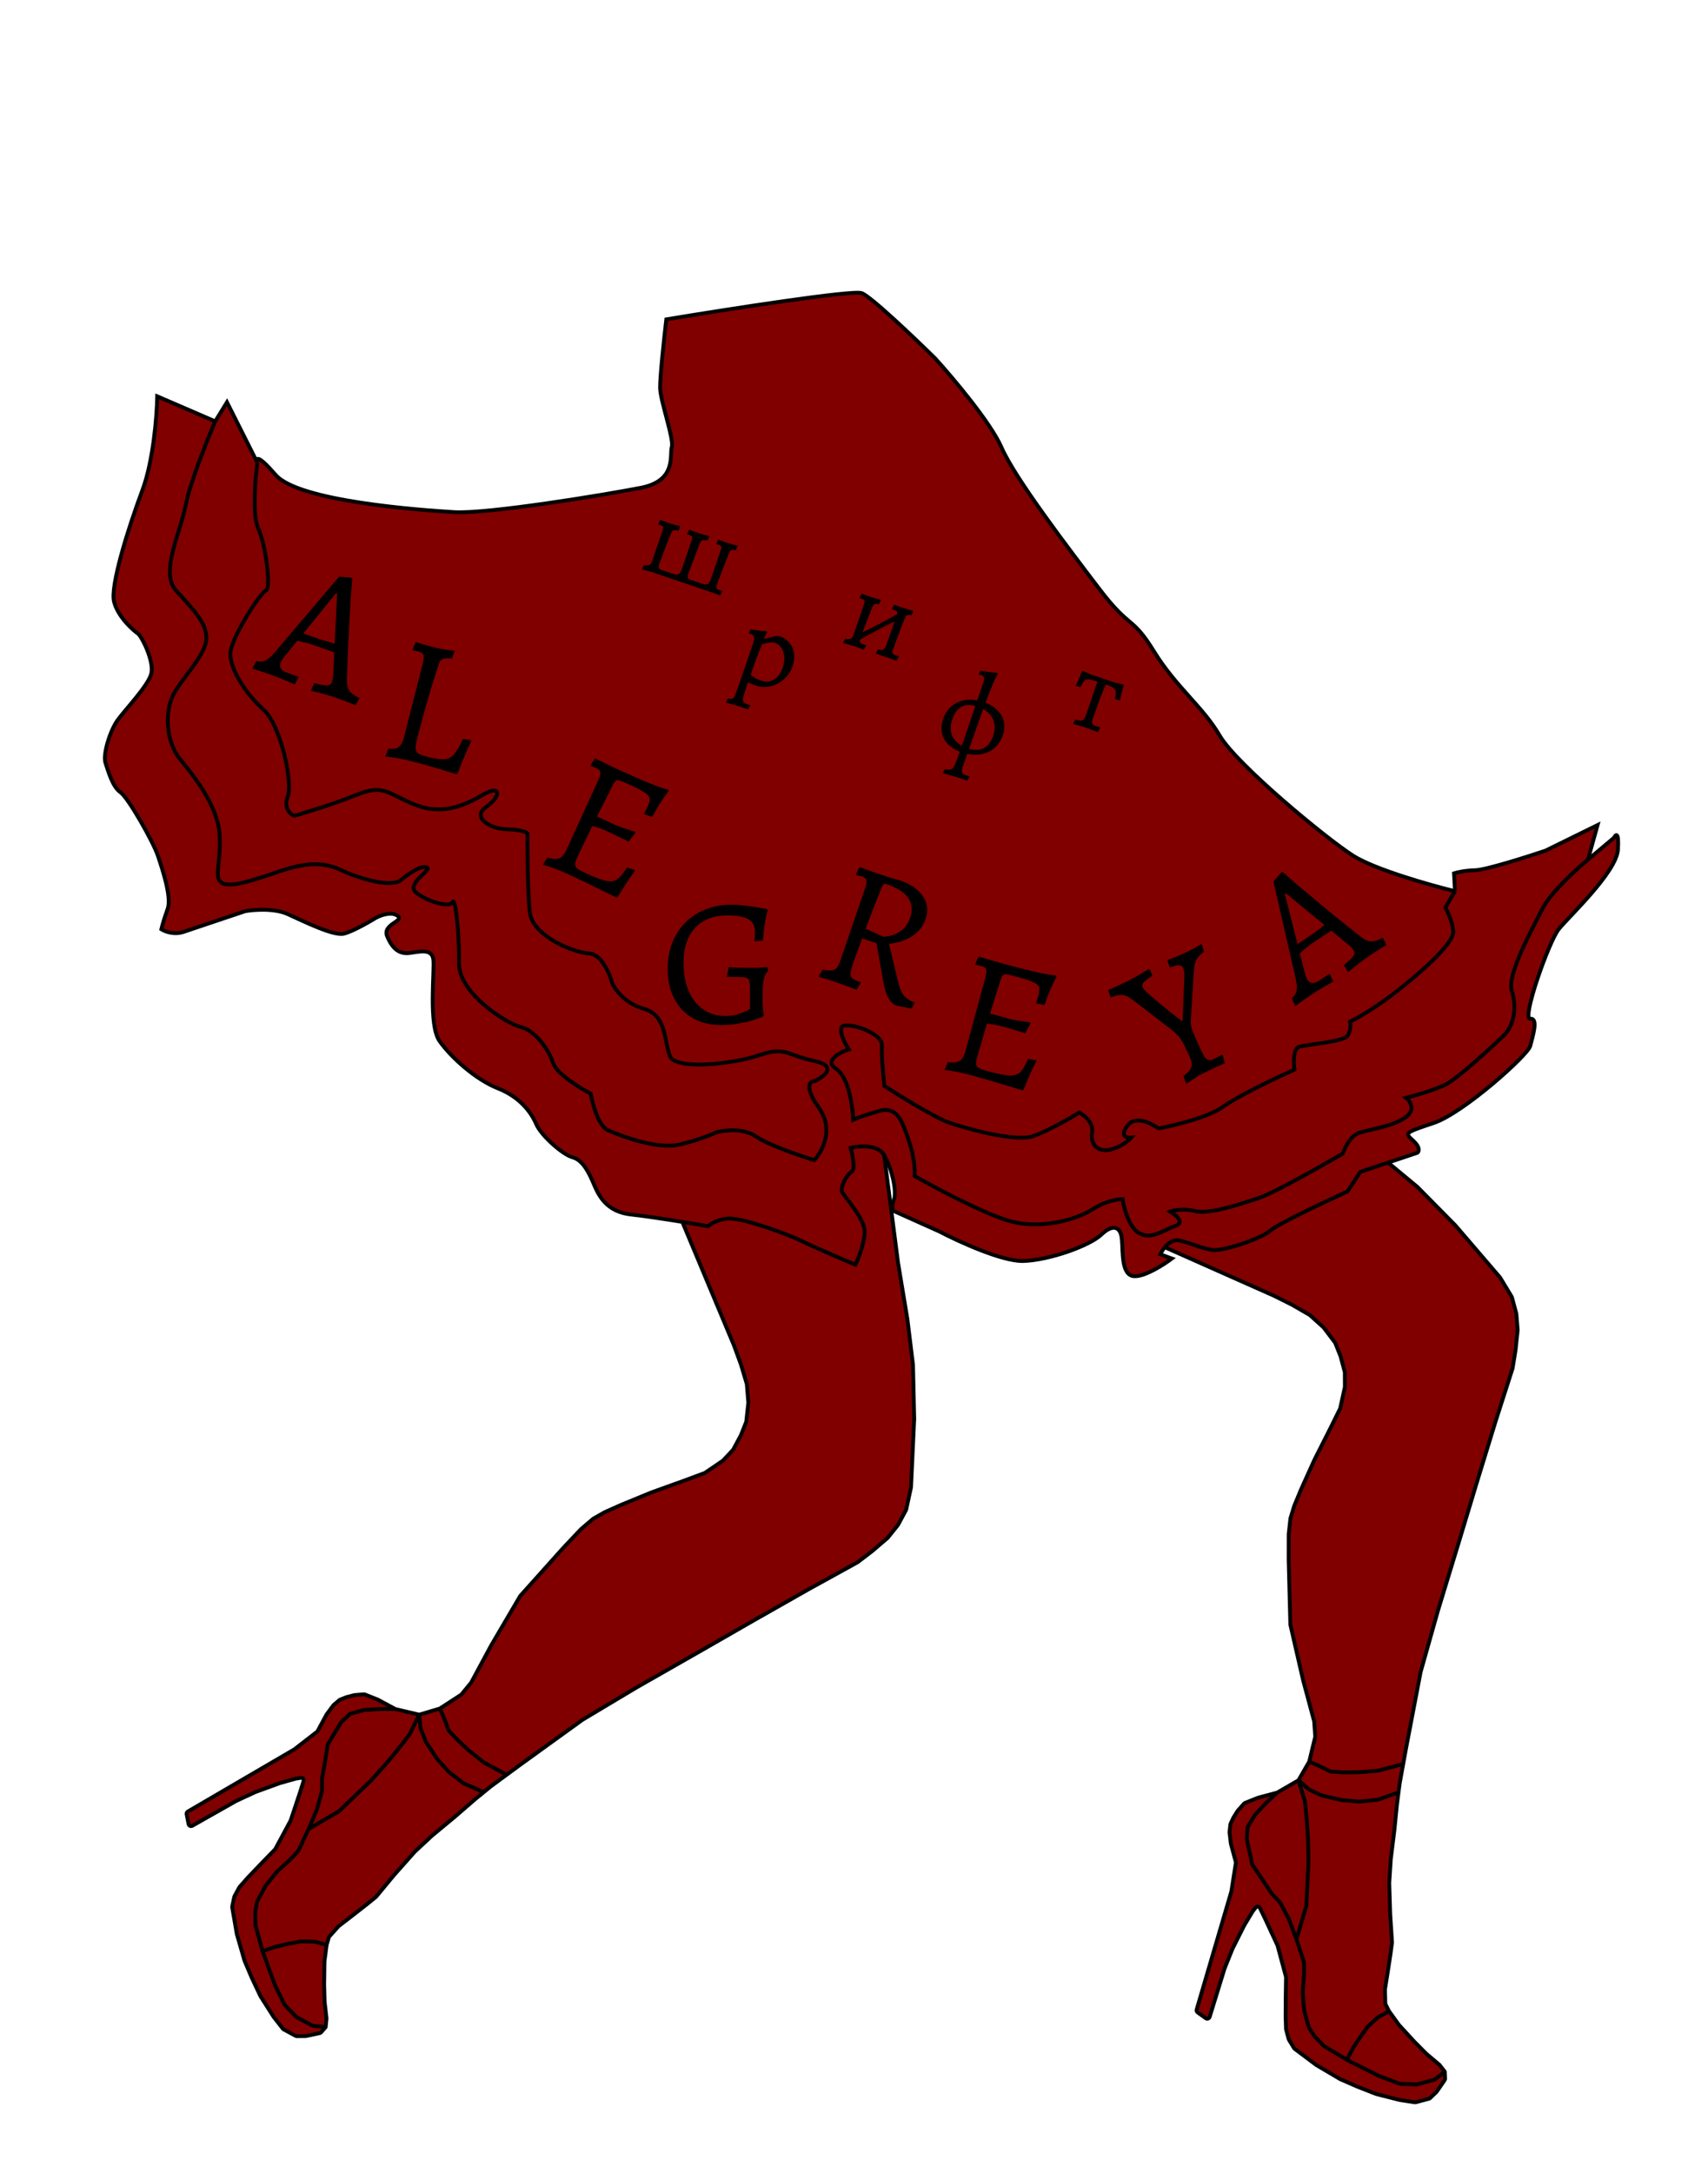 <svg width="1782" height="2267" viewBox="0 0 1782 2267" fill="none" xmlns="http://www.w3.org/2000/svg">
<path d="M1332.53 1869.9L1312.48 1875.29L1299.01 1880.67C1298.63 1880.82 1298.29 1881.06 1298.02 1881.36L1291.55 1888.57C1291.44 1888.68 1291.35 1888.8 1291.27 1888.93L1286.91 1895.89L1283.9 1902.3C1283.77 1902.57 1283.69 1902.85 1283.66 1903.14L1282.82 1910.89C1282.8 1911.09 1282.8 1911.28 1282.82 1911.48L1284.16 1922.97C1284.17 1923.1 1284.2 1923.23 1284.23 1923.35L1289.31 1942.25L1289.31 1942.25C1289.41 1942.61 1289.43 1942.98 1289.37 1943.34V1943.34L1289.37 1943.35L1284.74 1972.88L1248.49 2096.27C1248.17 2097.35 1248.57 2098.52 1249.49 2099.17L1257.99 2105.25C1259.46 2106.3 1261.53 2105.6 1262.07 2103.87L1277.6 2053.5L1285.81 2032.99L1298.02 2008.66L1306.87 1993.93L1310.01 1989.84L1310.02 1989.83V1989.83C1311.22 1988.27 1313.65 1988.52 1314.5 1990.3V1990.3L1314.5 1990.3L1319.87 2001.41L1332.81 2029.27L1332.81 2029.27V2029.27C1332.87 2029.41 1332.92 2029.55 1332.96 2029.69L1332.97 2029.7L1337.15 2045.26L1341.65 2061.97L1341.65 2061.98C1341.71 2062.21 1341.74 2062.45 1341.74 2062.69V2062.69L1341.74 2062.7L1341.44 2081.63L1341.29 2103.17L1341.73 2116.47C1341.74 2116.67 1341.77 2116.87 1341.82 2117.07L1344.52 2127.07C1344.58 2127.32 1344.68 2127.55 1344.81 2127.76L1350.09 2136.44C1350.26 2136.73 1350.49 2136.98 1350.76 2137.18L1373.27 2154.05L1398.29 2168.82L1416.44 2176.75L1435.87 2184.34L1460.41 2190.55L1476.09 2192.96C1476.45 2193.01 1476.83 2192.99 1477.18 2192.9L1490.92 2189.2C1491.35 2189.09 1491.74 2188.86 1492.07 2188.56L1498.65 2182.23C1498.78 2182.1 1498.9 2181.96 1499 2181.82L1507.22 2169.86C1507.55 2169.38 1507.71 2168.82 1507.69 2168.24L1507.37 2160.99L1497.28 2168.94C1496.96 2169.19 1496.6 2169.38 1496.2 2169.48L1478.47 2174.25C1478.18 2174.33 1477.87 2174.36 1477.56 2174.35L1460.91 2173.63C1460.6 2173.62 1460.28 2173.56 1459.99 2173.44L1439.07 2165.63L1405.22 2148.66L1381.5 2134.28C1381.28 2134.15 1381.08 2133.99 1380.9 2133.8L1371.87 2124.48C1371.74 2124.35 1371.62 2124.2 1371.52 2124.05L1365.77 2115.36C1365.6 2115.1 1365.46 2114.8 1365.38 2114.49L1360.65 2096.88C1360.6 2096.7 1360.56 2096.52 1360.55 2096.33L1359.18 2078C1359.17 2077.85 1359.17 2077.7 1359.18 2077.55L1360.47 2060.49L1360.55 2047.69C1360.55 2047.37 1360.5 2047.05 1360.4 2046.74L1352.61 2022.8L1344.63 2001.61L1335.62 1984.77C1335.49 1984.54 1335.33 1984.32 1335.15 1984.12L1327.3 1975.85C1327.19 1975.73 1327.08 1975.6 1326.98 1975.46L1312.59 1953.95L1306.87 1945.54C1306.65 1945.22 1306.5 1944.87 1306.42 1944.49L1300.91 1919.09C1300.85 1918.82 1300.83 1918.55 1300.84 1918.28L1301.52 1906.88C1301.55 1906.39 1301.69 1905.92 1301.94 1905.5L1309.31 1893.29C1309.42 1893.12 1309.55 1892.95 1309.69 1892.8L1320.83 1880.82L1332.53 1869.9Z" fill="#800000"/>
<path d="M1447.86 2057.12L1450.84 2037.56L1452.31 2026.43C1452.34 2026.26 1452.34 2026.09 1452.33 2025.91L1450.44 1996.95L1449.43 1964.28L1451.02 1939.6L1454.77 1909.31L1457.5 1882.04L1459.1 1869.71L1437.82 1877.24C1437.6 1877.31 1437.37 1877.37 1437.13 1877.39L1418.61 1879.27C1418.43 1879.29 1418.24 1879.3 1418.06 1879.28L1400.31 1877.82C1400.16 1877.81 1400.02 1877.79 1399.87 1877.76L1379.41 1873C1379.21 1872.95 1379.01 1872.88 1378.82 1872.79L1365.87 1866.7C1365.61 1866.58 1365.38 1866.43 1365.17 1866.24L1354.71 1857.07L1361.44 1878.73C1361.5 1878.93 1361.54 1879.13 1361.56 1879.34L1363.51 1900L1364.68 1917.98L1365.22 1942.09L1362.95 1987.64C1362.93 1987.88 1362.89 1988.12 1362.83 1988.34L1352.61 2022.8L1360.4 2046.74C1360.5 2047.05 1360.55 2047.37 1360.55 2047.69L1360.47 2060.49L1359.18 2077.55C1359.17 2077.7 1359.17 2077.85 1359.18 2078L1360.55 2096.33C1360.56 2096.52 1360.6 2096.7 1360.65 2096.88L1365.38 2114.49C1365.46 2114.8 1365.6 2115.1 1365.77 2115.36L1371.52 2124.05C1371.62 2124.2 1371.74 2124.35 1371.87 2124.48L1380.9 2133.8C1381.08 2133.99 1381.28 2134.15 1381.5 2134.28L1405.22 2148.66L1411.54 2136.43L1419.37 2124.72L1426.82 2114.23C1426.95 2114.06 1427.09 2113.9 1427.24 2113.76L1437.39 2104.49C1437.57 2104.33 1437.77 2104.19 1437.98 2104.07L1449.23 2097.93L1445.61 2090.82V2090.82C1445.44 2090.46 1445.34 2090.08 1445.33 2089.68V2089.68L1444.97 2075.53V2075.53C1444.97 2075.37 1444.98 2075.2 1445.01 2075.04V2075.04L1447.86 2057.12Z" fill="#800000"/>
<path d="M1354.71 1857.07L1332.53 1869.9L1320.83 1880.82L1309.69 1892.8C1309.55 1892.95 1309.42 1893.12 1309.31 1893.29L1301.94 1905.5C1301.69 1905.92 1301.55 1906.39 1301.52 1906.88L1300.84 1918.28C1300.83 1918.55 1300.85 1918.82 1300.91 1919.09L1306.42 1944.49C1306.5 1944.87 1306.65 1945.22 1306.87 1945.54L1312.59 1953.95L1326.98 1975.46C1327.08 1975.6 1327.19 1975.73 1327.3 1975.85L1335.15 1984.12C1335.33 1984.32 1335.49 1984.54 1335.62 1984.77L1344.63 2001.61L1352.61 2022.8L1362.83 1988.34C1362.89 1988.12 1362.93 1987.88 1362.95 1987.64L1365.22 1942.09L1364.68 1917.98L1363.51 1900L1361.56 1879.34C1361.54 1879.13 1361.5 1878.93 1361.44 1878.73L1354.71 1857.07Z" fill="#800000"/>
<path fill-rule="evenodd" clip-rule="evenodd" d="M956.994 1162.18L1089.05 1231.7L1203.26 1295.69L1285.36 1332.17L1329 1351.55L1348.04 1361.07L1366.2 1371.53C1366.36 1371.63 1366.51 1371.74 1366.65 1371.86L1380.74 1384.54C1380.87 1384.65 1380.98 1384.77 1381.08 1384.91L1392.79 1400.39C1392.93 1400.58 1393.05 1400.79 1393.14 1401.01L1398.61 1414.72L1403 1431.03C1403.06 1431.25 1403.09 1431.48 1403.09 1431.71L1403.15 1446.61C1403.15 1446.8 1403.13 1447 1403.08 1447.19L1398.26 1468.97C1398.21 1469.18 1398.14 1469.38 1398.04 1469.57L1384.93 1496.03C1384.87 1496.15 1384.8 1496.26 1384.73 1496.37L1371.5 1522.5L1357.5 1553.5L1350.65 1570.03C1350.55 1570.2 1350.47 1570.38 1350.41 1570.57L1346.42 1583.51C1346.37 1583.67 1346.33 1583.84 1346.31 1584.01L1344.53 1600.43C1344.51 1600.62 1344.51 1600.82 1344.53 1601.01L1344.5 1627L1346.24 1694.33C1346.24 1694.53 1346.27 1694.73 1346.31 1694.93L1359.61 1752.81L1365.69 1775.42L1371.02 1795.23C1371.06 1795.39 1371.09 1795.56 1371.1 1795.73L1372.2 1811.23C1372.22 1811.5 1372.19 1811.77 1372.13 1812.04L1365.94 1837.58L1376.3 1842.11L1387.87 1847.74C1388.23 1847.91 1388.62 1848.02 1389.01 1848.04L1402.36 1848.83L1418.33 1848.65L1437.75 1847.04C1437.93 1847.02 1438.11 1846.99 1438.28 1846.94L1464 1840.03L1466.97 1823.67L1482.17 1744.09L1500.22 1680.21L1522.09 1608.45L1540.72 1546.7L1560.47 1482.37L1578.08 1427.48C1578.12 1427.35 1578.15 1427.22 1578.17 1427.09L1581.23 1408.15L1583.41 1387.68C1583.43 1387.51 1583.43 1387.35 1583.41 1387.18L1582.08 1370.65C1582.07 1370.49 1582.04 1370.34 1582 1370.18L1577.45 1353.28C1577.39 1353.04 1577.29 1352.81 1577.16 1352.6L1565.1 1332.64C1565.03 1332.52 1564.94 1332.4 1564.84 1332.29L1518.37 1278.19L1478.75 1238.06L1441.65 1207.32L1394.5 1171.5L1274.73 1073.55C1274.07 1073.01 1273.19 1072.82 1272.36 1073.04L957.544 1157.27C955.214 1157.9 954.86 1161.06 956.994 1162.18ZM1445.33 2089.68C1445.34 2090.08 1445.44 2090.46 1445.61 2090.82V2090.82C1445.44 2090.46 1445.34 2090.08 1445.33 2089.68V2089.68ZM1445.01 2075.04C1444.98 2075.2 1444.97 2075.37 1444.97 2075.53V2075.53C1444.97 2075.37 1444.98 2075.2 1445.01 2075.04V2075.04ZM1289.31 1942.25C1289.41 1942.6 1289.43 1942.98 1289.37 1943.34V1943.34C1289.43 1942.98 1289.41 1942.61 1289.31 1942.25L1289.31 1942.25ZM1310.02 1989.83C1311.22 1988.28 1313.64 1988.53 1314.5 1990.3V1990.3C1313.65 1988.52 1311.22 1988.27 1310.02 1989.83V1989.83ZM1332.81 2029.27C1332.88 2029.41 1332.93 2029.55 1332.97 2029.7L1332.96 2029.69C1332.92 2029.55 1332.87 2029.41 1332.81 2029.27V2029.27ZM1341.65 2061.97C1341.71 2062.21 1341.74 2062.45 1341.74 2062.69V2062.69C1341.74 2062.45 1341.71 2062.21 1341.65 2061.98L1341.65 2061.97Z" fill="#800000"/>
<path d="M1365.94 1837.58L1354.71 1857.07L1365.17 1866.24C1365.38 1866.43 1365.61 1866.58 1365.87 1866.7L1378.82 1872.79C1379.01 1872.88 1379.21 1872.95 1379.41 1873L1399.87 1877.76C1400.02 1877.79 1400.16 1877.81 1400.31 1877.82L1418.06 1879.28C1418.24 1879.3 1418.43 1879.29 1418.61 1879.27L1437.13 1877.39C1437.37 1877.37 1437.6 1877.31 1437.82 1877.24L1459.1 1869.71L1460.33 1860.23L1464 1840.03L1438.28 1846.94C1438.11 1846.99 1437.93 1847.02 1437.75 1847.04L1418.33 1848.65L1402.36 1848.83L1389.01 1848.04C1388.62 1848.02 1388.23 1847.91 1387.87 1847.74L1376.3 1842.11L1365.94 1837.58Z" fill="#800000"/>
<path d="M1488.17 2142.36L1475.62 2129.72L1459.45 2112.11L1449.23 2097.93L1437.98 2104.07C1437.77 2104.19 1437.57 2104.33 1437.39 2104.49L1427.24 2113.76C1427.09 2113.9 1426.95 2114.06 1426.82 2114.23L1419.37 2124.72L1411.54 2136.43L1405.22 2148.66L1439.07 2165.63L1459.99 2173.44C1460.28 2173.56 1460.6 2173.62 1460.91 2173.63L1477.56 2174.35C1477.87 2174.36 1478.18 2174.33 1478.47 2174.25L1496.2 2169.48C1496.6 2169.38 1496.96 2169.19 1497.28 2168.94L1507.37 2160.99L1501.95 2154.02C1501.83 2153.87 1501.7 2153.74 1501.56 2153.62L1488.17 2142.36Z" fill="#800000"/>
<path d="M1365.94 1837.58L1354.71 1857.07M1365.94 1837.58L1376.3 1842.11L1387.87 1847.74C1388.23 1847.91 1388.62 1848.02 1389.01 1848.04L1402.36 1848.83L1418.33 1848.65L1437.75 1847.04C1437.93 1847.02 1438.11 1846.99 1438.28 1846.94L1464 1840.03M1365.94 1837.58L1372.13 1812.04M1354.71 1857.07L1332.53 1869.9M1354.71 1857.07L1361.44 1878.73C1361.5 1878.93 1361.54 1879.13 1361.56 1879.34L1363.51 1900L1364.68 1917.98L1365.22 1942.09L1362.95 1987.64C1362.93 1987.88 1362.89 1988.12 1362.83 1988.34L1352.61 2022.8M1354.71 1857.07L1365.17 1866.24C1365.38 1866.43 1365.61 1866.58 1365.87 1866.7L1378.82 1872.79C1379.01 1872.88 1379.21 1872.95 1379.41 1873L1399.87 1877.76C1400.02 1877.79 1400.16 1877.81 1400.31 1877.82L1418.06 1879.28C1418.24 1879.3 1418.43 1879.29 1418.61 1879.27L1437.13 1877.39C1437.37 1877.37 1437.6 1877.31 1437.82 1877.24L1459.1 1869.71M1332.53 1869.9L1312.48 1875.29L1299.01 1880.67M1332.53 1869.9L1320.83 1880.82L1309.69 1892.8C1309.55 1892.95 1309.42 1893.12 1309.31 1893.29L1301.94 1905.5C1301.69 1905.92 1301.55 1906.39 1301.52 1906.88L1300.84 1918.28C1300.83 1918.55 1300.85 1918.82 1300.91 1919.09L1306.42 1944.49C1306.5 1944.87 1306.65 1945.22 1306.87 1945.54L1312.59 1953.95L1326.98 1975.46C1327.08 1975.6 1327.19 1975.73 1327.3 1975.85L1335.15 1984.12C1335.33 1984.32 1335.49 1984.54 1335.62 1984.77L1344.63 2001.61L1352.61 2022.8M1507.37 2160.99L1497.28 2168.94C1496.96 2169.19 1496.6 2169.38 1496.2 2169.48L1478.47 2174.25C1478.18 2174.33 1477.87 2174.36 1477.56 2174.35L1460.91 2173.63C1460.6 2173.62 1460.28 2173.56 1459.99 2173.44L1439.07 2165.63L1405.22 2148.66M1507.37 2160.99L1501.95 2154.02M1507.37 2160.99L1507.69 2168.24M1449.23 2097.93L1459.45 2112.11L1475.62 2129.72L1488.17 2142.36L1501.56 2153.62M1449.23 2097.93L1437.98 2104.07C1437.77 2104.19 1437.57 2104.33 1437.39 2104.49L1427.24 2113.76C1427.09 2113.9 1426.95 2114.06 1426.82 2114.23L1419.37 2124.72L1411.54 2136.43L1405.22 2148.66M1449.23 2097.93L1445.61 2090.82M1405.22 2148.66L1381.5 2134.28C1381.28 2134.15 1381.08 2133.99 1380.9 2133.8L1371.87 2124.48C1371.74 2124.35 1371.62 2124.2 1371.52 2124.05L1365.77 2115.36C1365.6 2115.1 1365.46 2114.8 1365.38 2114.49L1360.65 2096.88C1360.6 2096.7 1360.56 2096.52 1360.55 2096.33L1359.18 2078C1359.17 2077.85 1359.17 2077.7 1359.18 2077.55L1360.47 2060.49L1360.55 2047.69C1360.55 2047.37 1360.5 2047.05 1360.4 2046.74L1352.61 2022.8M1459.1 1869.71L1457.5 1882.04L1454.77 1909.31L1451.02 1939.6L1449.43 1964.28L1450.44 1996.95L1452.33 2025.91M1459.1 1869.71L1460.33 1860.23L1464 1840.03M1464 1840.03L1466.97 1823.67L1482.17 1744.09L1500.22 1680.21L1522.09 1608.45L1540.72 1546.7L1560.47 1482.37L1578.08 1427.48M956.994 1162.18L1089.05 1231.7L1203.26 1295.69L1285.36 1332.17L1329 1351.55L1348.04 1361.07L1366.2 1371.53M956.994 1162.18C954.86 1161.06 955.214 1157.9 957.544 1157.27M956.994 1162.18V1162.18C954.86 1161.06 955.214 1157.9 957.544 1157.27V1157.27M957.544 1157.27L1272.36 1073.04M1272.36 1073.04C1273.19 1072.82 1274.07 1073.01 1274.73 1073.55M1272.36 1073.04V1073.04C1273.19 1072.82 1274.07 1073.01 1274.73 1073.55V1073.55M1274.73 1073.55L1394.5 1171.5L1441.65 1207.32L1478.75 1238.06L1518.37 1278.19L1564.84 1332.29M1564.84 1332.29C1564.94 1332.4 1565.03 1332.52 1565.1 1332.64M1564.84 1332.29V1332.29C1564.94 1332.4 1565.03 1332.52 1565.1 1332.64V1332.64M1565.1 1332.64L1577.16 1352.6M1577.16 1352.6C1577.29 1352.81 1577.39 1353.04 1577.45 1353.28M1577.16 1352.6V1352.6C1577.29 1352.81 1577.39 1353.04 1577.45 1353.28V1353.28M1577.45 1353.28L1582 1370.18M1582 1370.18C1582.04 1370.34 1582.07 1370.49 1582.08 1370.65M1582 1370.18V1370.18C1582.04 1370.34 1582.07 1370.49 1582.08 1370.65V1370.65M1582.08 1370.65L1583.41 1387.18M1583.41 1387.18C1583.43 1387.35 1583.43 1387.51 1583.41 1387.68M1583.41 1387.18V1387.18C1583.43 1387.35 1583.43 1387.51 1583.41 1387.68V1387.68M1583.41 1387.68L1581.23 1408.15L1578.17 1427.09M1578.17 1427.09C1578.15 1427.22 1578.12 1427.35 1578.08 1427.48M1578.17 1427.09V1427.09C1578.15 1427.22 1578.12 1427.35 1578.08 1427.48V1427.48M1452.33 2025.91C1452.34 2026.09 1452.34 2026.26 1452.31 2026.43M1452.33 2025.91V2025.91C1452.34 2026.09 1452.34 2026.26 1452.31 2026.43V2026.43M1452.31 2026.43L1450.84 2037.56L1447.86 2057.12L1445.01 2075.04M1445.01 2075.04C1444.98 2075.2 1444.97 2075.37 1444.97 2075.53M1445.01 2075.04V2075.04C1444.98 2075.2 1444.97 2075.37 1444.97 2075.53V2075.53M1444.97 2075.53L1445.33 2089.68M1445.33 2089.68C1445.34 2090.08 1445.44 2090.46 1445.61 2090.82M1445.33 2089.68V2089.68C1445.34 2090.08 1445.44 2090.46 1445.61 2090.82V2090.82M1501.56 2153.62C1501.7 2153.74 1501.83 2153.87 1501.95 2154.02M1501.56 2153.62V2153.62C1501.7 2153.74 1501.83 2153.87 1501.95 2154.02V2154.02M1507.69 2168.24C1507.71 2168.82 1507.55 2169.38 1507.22 2169.86M1507.69 2168.24V2168.24C1507.71 2168.82 1507.55 2169.38 1507.22 2169.86V2169.86M1507.22 2169.86L1499 2181.82M1499 2181.82V2181.82C1498.9 2181.96 1498.78 2182.1 1498.65 2182.23V2182.23M1499 2181.82C1498.9 2181.96 1498.78 2182.1 1498.65 2182.23M1498.65 2182.23L1492.07 2188.56M1492.07 2188.56C1491.74 2188.86 1491.35 2189.09 1490.92 2189.2M1492.07 2188.56V2188.56C1491.74 2188.86 1491.35 2189.09 1490.92 2189.2V2189.2M1490.92 2189.2L1477.18 2192.9M1477.18 2192.9C1476.83 2192.99 1476.45 2193.01 1476.09 2192.96M1477.18 2192.9V2192.9C1476.83 2192.99 1476.45 2193.01 1476.09 2192.96V2192.96M1476.09 2192.96L1460.41 2190.55L1435.87 2184.34L1416.44 2176.75L1398.29 2168.82L1373.27 2154.05L1350.76 2137.18M1350.76 2137.18C1350.49 2136.98 1350.26 2136.73 1350.09 2136.44M1350.76 2137.18V2137.18C1350.49 2136.98 1350.26 2136.73 1350.09 2136.44V2136.44M1350.09 2136.44L1344.81 2127.76M1344.81 2127.76C1344.68 2127.55 1344.58 2127.32 1344.52 2127.07M1344.81 2127.76V2127.76C1344.68 2127.55 1344.58 2127.32 1344.52 2127.07V2127.07M1344.52 2127.07L1341.82 2117.07M1341.82 2117.07C1341.77 2116.87 1341.74 2116.67 1341.73 2116.47M1341.82 2117.07V2117.07C1341.77 2116.87 1341.74 2116.67 1341.73 2116.47V2116.47M1341.73 2116.47L1341.29 2103.17L1341.44 2081.63L1341.74 2062.7M1341.74 2062.7C1341.74 2062.7 1341.74 2062.69 1341.74 2062.69M1341.74 2062.7L1341.74 2062.69M1341.65 2061.97L1337.15 2045.26L1332.97 2029.7M1341.65 2061.97C1341.71 2062.21 1341.74 2062.45 1341.74 2062.69M1341.65 2061.97L1341.65 2061.98C1341.71 2062.21 1341.74 2062.45 1341.74 2062.69V2062.69M1332.97 2029.7C1332.93 2029.55 1332.88 2029.41 1332.81 2029.27M1332.97 2029.7L1332.96 2029.69C1332.92 2029.55 1332.87 2029.41 1332.81 2029.27V2029.27M1332.81 2029.27L1319.87 2001.41L1314.5 1990.3L1314.5 1990.3M1332.81 2029.27C1332.81 2029.27 1332.81 2029.27 1332.81 2029.27M1332.81 2029.27L1332.81 2029.27M1310.01 1989.84L1306.87 1993.93L1298.02 2008.66L1285.81 2032.99L1277.6 2053.5L1262.07 2103.87M1310.01 1989.84C1310.02 1989.84 1310.02 1989.83 1310.02 1989.83M1310.01 1989.84L1310.02 1989.83M1262.07 2103.87C1261.53 2105.6 1259.46 2106.3 1257.99 2105.25M1262.07 2103.87V2103.87C1261.53 2105.6 1259.46 2106.3 1257.99 2105.25V2105.25M1257.99 2105.25L1249.49 2099.17M1249.49 2099.17C1248.57 2098.52 1248.17 2097.35 1248.49 2096.27M1249.49 2099.17V2099.17C1248.57 2098.52 1248.17 2097.35 1248.49 2096.27V2096.27M1248.49 2096.27L1284.74 1972.88L1289.37 1943.35M1289.37 1943.35C1289.37 1943.34 1289.37 1943.34 1289.37 1943.34M1289.37 1943.35L1289.37 1943.34M1289.31 1942.25L1284.23 1923.35M1289.31 1942.25C1289.41 1942.6 1289.43 1942.98 1289.37 1943.34M1289.31 1942.25L1289.31 1942.25C1289.41 1942.61 1289.43 1942.98 1289.37 1943.34V1943.34M1284.23 1923.35C1284.2 1923.23 1284.17 1923.1 1284.16 1922.97M1284.23 1923.35V1923.35C1284.2 1923.23 1284.17 1923.1 1284.16 1922.97V1922.97M1284.16 1922.97L1282.82 1911.48M1282.82 1911.48C1282.8 1911.28 1282.8 1911.09 1282.82 1910.89M1282.82 1911.48V1911.48C1282.8 1911.28 1282.8 1911.09 1282.82 1910.89V1910.89M1282.82 1910.89L1283.66 1903.14M1283.66 1903.14C1283.69 1902.85 1283.77 1902.57 1283.9 1902.3M1283.66 1903.14V1903.14C1283.69 1902.85 1283.77 1902.57 1283.9 1902.3V1902.3M1283.9 1902.3L1286.91 1895.89L1291.27 1888.93M1291.27 1888.93C1291.35 1888.8 1291.44 1888.68 1291.55 1888.57M1291.27 1888.93V1888.93C1291.35 1888.8 1291.44 1888.68 1291.55 1888.57V1888.57M1291.55 1888.57L1298.02 1881.36M1298.02 1881.36C1298.29 1881.06 1298.63 1880.82 1299.01 1880.67M1298.02 1881.36V1881.36C1298.29 1881.06 1298.63 1880.82 1299.01 1880.67V1880.67M1372.13 1812.04C1372.19 1811.77 1372.22 1811.5 1372.2 1811.23M1372.13 1812.04V1812.04C1372.19 1811.77 1372.22 1811.5 1372.2 1811.23V1811.23M1372.2 1811.23L1371.1 1795.73M1371.1 1795.73C1371.09 1795.56 1371.06 1795.39 1371.02 1795.23M1371.1 1795.73V1795.73C1371.09 1795.56 1371.06 1795.39 1371.02 1795.23V1795.23M1371.02 1795.23L1365.69 1775.42L1359.61 1752.81L1346.31 1694.93C1346.27 1694.73 1346.24 1694.53 1346.24 1694.33L1344.5 1627L1344.53 1601.01M1344.53 1601.01C1344.51 1600.82 1344.51 1600.62 1344.53 1600.43M1344.53 1601.01V1601.01C1344.51 1600.82 1344.51 1600.62 1344.53 1600.43V1600.43M1344.53 1600.43L1346.31 1584.01M1346.31 1584.01C1346.33 1583.84 1346.37 1583.67 1346.42 1583.51M1346.31 1584.01V1584.01C1346.33 1583.84 1346.37 1583.67 1346.42 1583.51V1583.51M1346.42 1583.51L1350.41 1570.57M1350.41 1570.57C1350.47 1570.38 1350.55 1570.2 1350.65 1570.03M1350.41 1570.57V1570.57C1350.47 1570.38 1350.55 1570.2 1350.65 1570.03V1570.03M1350.65 1570.03L1357.5 1553.5L1371.5 1522.5L1384.73 1496.37M1384.73 1496.37C1384.8 1496.26 1384.87 1496.15 1384.93 1496.03M1384.73 1496.37V1496.37C1384.8 1496.26 1384.87 1496.15 1384.93 1496.03V1496.03M1384.93 1496.03L1398.04 1469.57M1398.04 1469.57C1398.14 1469.38 1398.21 1469.18 1398.26 1468.97M1398.04 1469.57V1469.57C1398.14 1469.38 1398.21 1469.18 1398.26 1468.97V1468.97M1398.26 1468.97L1403.08 1447.19M1403.08 1447.19C1403.13 1447 1403.15 1446.8 1403.15 1446.61M1403.08 1447.19V1447.19C1403.13 1447 1403.15 1446.8 1403.15 1446.61V1446.61M1403.15 1446.61L1403.09 1431.71M1403.09 1431.71C1403.09 1431.48 1403.06 1431.25 1403 1431.03M1403.09 1431.71V1431.71C1403.09 1431.48 1403.06 1431.25 1403 1431.03V1431.03M1403 1431.03L1398.61 1414.72L1393.14 1401.01M1393.14 1401.01C1393.05 1400.79 1392.93 1400.58 1392.79 1400.39M1393.14 1401.01V1401.01C1393.05 1400.79 1392.93 1400.58 1392.79 1400.39V1400.39M1392.79 1400.39L1381.08 1384.91M1381.08 1384.91C1380.98 1384.77 1380.87 1384.65 1380.74 1384.54M1381.08 1384.91V1384.91C1380.98 1384.77 1380.87 1384.65 1380.74 1384.54V1384.54M1380.74 1384.54L1366.65 1371.86M1366.65 1371.86C1366.51 1371.74 1366.36 1371.63 1366.2 1371.53M1366.65 1371.86V1371.86C1366.51 1371.74 1366.36 1371.63 1366.2 1371.53V1371.53M1310.02 1989.83C1311.22 1988.28 1313.64 1988.53 1314.5 1990.3M1310.02 1989.83V1989.83C1311.22 1988.27 1313.65 1988.52 1314.5 1990.3V1990.3" stroke="black" stroke-width="4" stroke-linecap="round"/>
<path d="M412.497 1782.75L394.212 1772.91L380.724 1767.57C380.345 1767.42 379.936 1767.36 379.53 1767.39L369.872 1768.19C369.721 1768.2 369.57 1768.23 369.423 1768.27L361.475 1770.33L354.885 1772.93C354.612 1773.03 354.359 1773.18 354.135 1773.38L348.206 1778.43C348.055 1778.56 347.92 1778.7 347.801 1778.86L340.885 1788.13C340.807 1788.24 340.737 1788.35 340.675 1788.46L331.4 1805.69L331.397 1805.7C331.223 1806.02 330.983 1806.3 330.694 1806.53V1806.53L330.688 1806.53L307.045 1824.83L195.98 1889.66C195.006 1890.23 194.498 1891.35 194.715 1892.46L196.727 1902.71C197.076 1904.49 199.06 1905.4 200.634 1904.51L246.51 1878.55L266.559 1869.27L292.144 1859.96L308.692 1855.32L313.783 1854.51L313.792 1854.5V1854.5C315.736 1854.19 317.325 1856.04 316.73 1857.92V1857.92L316.729 1857.92L313.002 1869.69L303.29 1898.83L303.288 1898.83V1898.83C303.241 1898.97 303.183 1899.11 303.113 1899.24L303.11 1899.24L295.468 1913.44L287.266 1928.67L287.263 1928.68C287.148 1928.89 287.005 1929.09 286.836 1929.26V1929.26L286.831 1929.26L273.625 1942.82L258.723 1958.38L249.918 1968.36C249.784 1968.51 249.668 1968.68 249.572 1968.86L244.66 1977.98C244.54 1978.2 244.453 1978.44 244.401 1978.69L242.283 1988.62C242.213 1988.95 242.206 1989.29 242.263 1989.62L247.055 2017.34L255.106 2045.26L262.858 2063.48L271.776 2082.33L285.363 2103.7L295.105 2116.21C295.331 2116.5 295.616 2116.74 295.94 2116.92L308.464 2123.66C308.858 2123.87 309.298 2123.98 309.745 2123.98L318.879 2123.9C319.058 2123.89 319.237 2123.88 319.412 2123.84L333.601 2120.79C334.165 2120.67 334.674 2120.37 335.05 2119.93L339.796 2114.44L327.003 2113.3C326.598 2113.26 326.205 2113.14 325.848 2112.95L309.68 2104.24C309.41 2104.1 309.164 2103.91 308.95 2103.69L297.334 2091.74C297.115 2091.51 296.932 2091.25 296.793 2090.97L286.947 2070.93L273.988 2035.35L266.609 2008.61C266.54 2008.36 266.504 2008.11 266.501 2007.85L266.329 1994.87C266.327 1994.69 266.342 1994.5 266.373 1994.32L268.157 1984.06C268.212 1983.74 268.318 1983.44 268.471 1983.15L277.113 1967.1C277.202 1966.94 277.307 1966.78 277.425 1966.63L289.014 1952.36C289.109 1952.25 289.212 1952.14 289.322 1952.04L301.963 1940.52L310.814 1931.26C311.036 1931.03 311.22 1930.76 311.357 1930.47L322.131 1907.72L330.868 1886.83L335.878 1868.4C335.948 1868.14 335.984 1867.87 335.983 1867.6L335.954 1856.2C335.954 1856.03 335.968 1855.87 335.996 1855.7L340.291 1830.18L341.904 1820.14C341.965 1819.76 342.099 1819.39 342.298 1819.06L355.727 1796.81C355.869 1796.58 356.041 1796.36 356.24 1796.18L364.557 1788.35C364.912 1788.01 365.341 1787.77 365.81 1787.64L379.55 1783.82C379.749 1783.77 379.953 1783.73 380.159 1783.72L396.487 1782.66L412.497 1782.75Z" fill="#800000"/>
<path d="M367.83 1998.06L383.42 1985.88L392.133 1978.8C392.269 1978.69 392.393 1978.57 392.504 1978.43L411.009 1956.07L432.703 1931.62L450.806 1914.78L474.326 1895.32L495.033 1877.37L504.657 1869.5L484.02 1860.37C483.801 1860.27 483.595 1860.15 483.406 1860L468.647 1848.66C468.502 1848.55 468.367 1848.42 468.244 1848.29L456.336 1835.04C456.238 1834.93 456.148 1834.82 456.067 1834.69L444.454 1817.19C444.337 1817.01 444.239 1816.82 444.162 1816.63L438.926 1803.31C438.824 1803.05 438.758 1802.78 438.732 1802.5L437.424 1788.64L427.448 1809.01C427.357 1809.2 427.246 1809.38 427.119 1809.54L414.354 1825.9L402.864 1839.79L386.705 1857.68L353.78 1889.25C353.608 1889.41 353.416 1889.55 353.21 1889.67L322.131 1907.72L311.357 1930.47C311.22 1930.76 311.036 1931.03 310.814 1931.26L301.963 1940.52L289.322 1952.04C289.212 1952.14 289.109 1952.25 289.014 1952.36L277.425 1966.63C277.307 1966.78 277.202 1966.94 277.113 1967.1L268.471 1983.15C268.318 1983.44 268.212 1983.74 268.157 1984.06L266.373 1994.32C266.342 1994.5 266.327 1994.69 266.329 1994.87L266.501 2007.85C266.504 2008.11 266.54 2008.36 266.609 2008.61L273.988 2035.35L286.975 2030.8L300.71 2027.66L313.323 2025.15C313.532 2025.1 313.745 2025.09 313.959 2025.09L327.699 2025.32C327.94 2025.32 328.179 2025.35 328.412 2025.41L340.809 2028.67L343.063 2021.02V2021.02C343.175 2020.64 343.37 2020.29 343.634 2020V2020L353.095 2009.46V2009.46C353.203 2009.34 353.321 2009.23 353.45 2009.13V2009.13L367.83 1998.06Z" fill="#800000"/>
<path d="M437.424 1788.64L412.497 1782.75L396.487 1782.66L380.159 1783.72C379.953 1783.73 379.749 1783.77 379.55 1783.82L365.81 1787.64C365.341 1787.77 364.912 1788.01 364.557 1788.35L356.24 1796.18C356.041 1796.36 355.869 1796.58 355.727 1796.81L342.298 1819.06C342.099 1819.39 341.965 1819.76 341.904 1820.14L340.291 1830.18L335.996 1855.7C335.968 1855.87 335.954 1856.03 335.954 1856.2L335.983 1867.6C335.984 1867.87 335.948 1868.14 335.878 1868.4L330.868 1886.83L322.131 1907.72L353.21 1889.67C353.416 1889.55 353.608 1889.41 353.78 1889.25L386.705 1857.68L402.864 1839.79L414.354 1825.9L427.119 1809.54C427.246 1809.38 427.357 1809.2 427.448 1809.01L437.424 1788.64Z" fill="#800000"/>
<path fill-rule="evenodd" clip-rule="evenodd" d="M625.261 1010.34L673.558 1151.54L712.675 1276.47L747.332 1359.36L765.767 1403.41L773.07 1423.4L779.095 1443.48C779.149 1443.66 779.183 1443.84 779.198 1444.03L780.742 1462.92C780.755 1463.08 780.753 1463.25 780.735 1463.42L778.618 1482.71C778.592 1482.95 778.535 1483.18 778.448 1483.4L773.013 1497.13L765.008 1512C764.9 1512.2 764.766 1512.39 764.609 1512.56L754.424 1523.43C754.29 1523.58 754.14 1523.7 753.978 1523.81L735.518 1536.34C735.34 1536.46 735.149 1536.55 734.948 1536.63L707.251 1546.86C707.125 1546.91 706.996 1546.94 706.865 1546.97L679.311 1556.89L647.85 1569.82L631.522 1577.13C631.332 1577.19 631.15 1577.27 630.978 1577.37L619.189 1584.04C619.042 1584.12 618.903 1584.22 618.775 1584.33L606.201 1595.05C606.055 1595.17 605.923 1595.31 605.807 1595.47L587.941 1614.34L542.983 1664.5C542.85 1664.65 542.731 1664.81 542.63 1664.98L512.561 1716.19L501.46 1736.81L491.737 1754.87C491.656 1755.02 491.562 1755.16 491.454 1755.29L481.613 1767.32C481.44 1767.53 481.236 1767.71 481.007 1767.86L458.969 1782.18L463.399 1792.59L467.946 1804.63C468.085 1805 468.297 1805.34 468.568 1805.63L477.734 1815.36L489.465 1826.2L504.695 1838.36C504.835 1838.47 504.986 1838.57 505.144 1838.65L528.596 1851.28L541.983 1841.43L607.665 1793.99L664.639 1759.94L729.813 1722.77L785.741 1690.65L844.271 1657.44L894.757 1629.61C894.874 1629.55 894.985 1629.47 895.091 1629.39L910.313 1617.72L925.954 1604.33C926.079 1604.22 926.194 1604.1 926.297 1603.97L936.673 1591.04C936.774 1590.91 936.863 1590.78 936.939 1590.64L945.235 1575.23C945.352 1575.01 945.439 1574.78 945.491 1574.53L950.422 1551.74C950.453 1551.6 950.472 1551.45 950.479 1551.31L953.816 1480.07L952.557 1423.69L946.69 1375.87L936.991 1317.46L917.139 1164.01C917.029 1163.16 916.52 1162.42 915.769 1162.02L629.029 1007.14C626.906 1006 624.48 1008.05 625.261 1010.34ZM343.634 2020C343.37 2020.29 343.175 2020.64 343.063 2021.02V2021.02C343.175 2020.64 343.37 2020.29 343.634 2020V2020ZM353.45 2009.13C353.321 2009.23 353.203 2009.34 353.095 2009.46V2009.46C353.203 2009.34 353.321 2009.23 353.45 2009.13V2009.13ZM331.4 1805.69C331.225 1806.01 330.985 1806.3 330.694 1806.53V1806.53C330.983 1806.3 331.223 1806.02 331.397 1805.7L331.4 1805.69ZM313.792 1854.5C315.735 1854.2 317.323 1856.04 316.73 1857.92V1857.92C317.325 1856.04 315.736 1854.19 313.792 1854.5V1854.5ZM303.288 1898.83C303.24 1898.97 303.181 1899.11 303.11 1899.24L303.113 1899.24C303.183 1899.11 303.241 1898.97 303.288 1898.83V1898.83ZM287.266 1928.67C287.15 1928.89 287.006 1929.08 286.836 1929.26V1929.26C287.005 1929.09 287.148 1928.89 287.263 1928.68L287.266 1928.67Z" fill="#800000"/>
<path d="M458.969 1782.18L437.424 1788.64L438.732 1802.5C438.758 1802.78 438.824 1803.05 438.926 1803.31L444.162 1816.63C444.239 1816.82 444.337 1817.01 444.454 1817.19L456.067 1834.69C456.148 1834.82 456.238 1834.93 456.336 1835.04L468.244 1848.29C468.367 1848.42 468.502 1848.55 468.647 1848.66L483.406 1860C483.595 1860.15 483.801 1860.27 484.02 1860.37L504.657 1869.5L512.059 1863.45L528.596 1851.28L505.144 1838.65C504.986 1838.57 504.835 1838.47 504.695 1838.36L489.465 1826.2L477.734 1815.36L468.568 1805.63C468.297 1805.34 468.085 1805 467.946 1804.63L463.399 1792.59L458.969 1782.18Z" fill="#800000"/>
<path d="M338.628 2087.71L338.178 2069.91L338.506 2046L340.809 2028.67L328.412 2025.41C328.179 2025.35 327.94 2025.32 327.699 2025.32L313.959 2025.09C313.745 2025.09 313.532 2025.1 313.323 2025.15L300.71 2027.66L286.975 2030.8L273.988 2035.35L286.947 2070.93L296.793 2090.97C296.932 2091.25 297.115 2091.51 297.334 2091.74L308.95 2103.69C309.164 2103.91 309.41 2104.1 309.68 2104.24L325.848 2112.95C326.205 2113.14 326.598 2113.26 327.003 2113.3L339.796 2114.44L340.637 2105.65C340.654 2105.46 340.653 2105.28 340.631 2105.09L338.628 2087.71Z" fill="#800000"/>
<path d="M458.969 1782.18L437.424 1788.64M458.969 1782.18L463.399 1792.59L467.946 1804.63C468.085 1805 468.297 1805.34 468.568 1805.63L477.734 1815.36L489.465 1826.2L504.695 1838.36C504.835 1838.47 504.986 1838.57 505.144 1838.65L528.596 1851.28M458.969 1782.18L481.007 1767.86M437.424 1788.64L412.497 1782.75M437.424 1788.64L427.448 1809.01C427.357 1809.2 427.246 1809.38 427.119 1809.54L414.354 1825.9L402.864 1839.79L386.705 1857.68L353.78 1889.25C353.608 1889.41 353.416 1889.55 353.21 1889.67L322.131 1907.72M437.424 1788.64L438.732 1802.5C438.758 1802.78 438.824 1803.05 438.926 1803.31L444.162 1816.63C444.239 1816.82 444.337 1817.01 444.454 1817.19L456.067 1834.69C456.148 1834.82 456.238 1834.93 456.336 1835.04L468.244 1848.29C468.367 1848.42 468.502 1848.55 468.647 1848.66L483.406 1860C483.595 1860.15 483.801 1860.27 484.02 1860.37L504.657 1869.5M412.497 1782.75L394.212 1772.91L380.724 1767.57M412.497 1782.75L396.487 1782.66L380.159 1783.72C379.953 1783.73 379.749 1783.77 379.55 1783.82L365.81 1787.64C365.341 1787.77 364.912 1788.01 364.557 1788.35L356.24 1796.18C356.041 1796.36 355.869 1796.58 355.727 1796.81L342.298 1819.06C342.099 1819.39 341.965 1819.76 341.904 1820.14L340.291 1830.18L335.996 1855.7C335.968 1855.87 335.954 1856.03 335.954 1856.2L335.983 1867.6C335.984 1867.87 335.948 1868.14 335.878 1868.4L330.868 1886.83L322.131 1907.72M339.796 2114.44L327.003 2113.3C326.598 2113.26 326.205 2113.14 325.848 2112.95L309.68 2104.24C309.41 2104.1 309.164 2103.91 308.95 2103.69L297.334 2091.74C297.115 2091.51 296.932 2091.25 296.793 2090.97L286.947 2070.93L273.988 2035.35M339.796 2114.44L340.637 2105.65M339.796 2114.44L335.05 2119.93M340.809 2028.67L338.506 2046L338.178 2069.91L338.628 2087.71L340.631 2105.09M340.809 2028.67L328.412 2025.41C328.179 2025.35 327.94 2025.32 327.699 2025.32L313.959 2025.09C313.745 2025.09 313.532 2025.1 313.323 2025.15L300.71 2027.66L286.975 2030.8L273.988 2035.35M340.809 2028.67L343.063 2021.02M273.988 2035.35L266.609 2008.61C266.54 2008.36 266.504 2008.11 266.501 2007.85L266.329 1994.87C266.327 1994.69 266.342 1994.5 266.373 1994.32L268.157 1984.06C268.212 1983.74 268.318 1983.44 268.471 1983.15L277.113 1967.1C277.202 1966.94 277.307 1966.78 277.425 1966.63L289.014 1952.36C289.109 1952.25 289.212 1952.14 289.322 1952.04L301.963 1940.52L310.814 1931.26C311.036 1931.03 311.22 1930.76 311.357 1930.47L322.131 1907.72M504.657 1869.5L495.033 1877.37L474.326 1895.32L450.806 1914.78L432.703 1931.62L411.009 1956.07L392.504 1978.43M504.657 1869.5L512.059 1863.45L528.596 1851.28M528.596 1851.28L541.983 1841.43L607.665 1793.99L664.639 1759.94L729.813 1722.77L785.741 1690.65L844.271 1657.44L894.757 1629.61M625.261 1010.34L673.558 1151.54L712.675 1276.47L747.332 1359.36L765.767 1403.41L773.07 1423.4L779.095 1443.48M625.261 1010.34C624.48 1008.05 626.906 1006 629.029 1007.14M625.261 1010.34V1010.34C624.48 1008.05 626.906 1006 629.029 1007.14V1007.14M629.029 1007.14L915.769 1162.02M915.769 1162.02C916.52 1162.42 917.029 1163.16 917.139 1164.01M915.769 1162.02V1162.02C916.52 1162.42 917.029 1163.16 917.139 1164.01V1164.01M917.139 1164.01L936.991 1317.46L946.69 1375.87L952.557 1423.69L953.816 1480.07L950.479 1551.31M950.479 1551.31C950.472 1551.45 950.453 1551.6 950.422 1551.74M950.479 1551.31V1551.31C950.472 1551.45 950.453 1551.6 950.422 1551.74V1551.74M950.422 1551.74L945.491 1574.53M945.491 1574.53C945.439 1574.78 945.352 1575.01 945.235 1575.23M945.491 1574.53V1574.53C945.439 1574.78 945.352 1575.01 945.235 1575.23V1575.23M945.235 1575.23L936.939 1590.64M936.939 1590.64C936.863 1590.78 936.774 1590.91 936.673 1591.04M936.939 1590.64V1590.64C936.863 1590.78 936.774 1590.91 936.673 1591.04V1591.04M936.673 1591.04L926.297 1603.97M926.297 1603.97C926.194 1604.1 926.079 1604.22 925.954 1604.33M926.297 1603.97V1603.97C926.194 1604.1 926.079 1604.22 925.954 1604.33V1604.33M925.954 1604.33L910.313 1617.72L895.091 1629.39M895.091 1629.39C894.985 1629.47 894.874 1629.55 894.757 1629.61M895.091 1629.39V1629.39C894.985 1629.47 894.874 1629.55 894.757 1629.61V1629.61M392.504 1978.43C392.393 1978.57 392.269 1978.69 392.133 1978.8M392.504 1978.43V1978.43C392.393 1978.57 392.269 1978.69 392.133 1978.8V1978.8M392.133 1978.8L383.42 1985.88L367.83 1998.06L353.45 2009.13M353.45 2009.13C353.321 2009.23 353.203 2009.34 353.095 2009.46M353.45 2009.13V2009.13C353.321 2009.23 353.203 2009.34 353.095 2009.46V2009.46M353.095 2009.46L343.634 2020M343.634 2020C343.37 2020.29 343.175 2020.64 343.063 2021.02M343.634 2020V2020C343.37 2020.29 343.175 2020.64 343.063 2021.02V2021.02M340.631 2105.09C340.653 2105.28 340.654 2105.46 340.637 2105.65M340.631 2105.09V2105.09C340.653 2105.28 340.654 2105.46 340.637 2105.65V2105.65M335.05 2119.93C334.674 2120.37 334.165 2120.67 333.601 2120.79M335.05 2119.93V2119.93C334.674 2120.37 334.165 2120.67 333.601 2120.79V2120.79M333.601 2120.79L319.412 2123.84M319.412 2123.84V2123.84C319.237 2123.88 319.058 2123.89 318.879 2123.9V2123.9M319.412 2123.84C319.237 2123.88 319.058 2123.89 318.879 2123.9M318.879 2123.9L309.745 2123.98M309.745 2123.98C309.298 2123.98 308.858 2123.87 308.464 2123.66M309.745 2123.98V2123.98C309.298 2123.98 308.858 2123.87 308.464 2123.66V2123.66M308.464 2123.66L295.94 2116.92M295.94 2116.92C295.616 2116.74 295.331 2116.5 295.105 2116.21M295.94 2116.92V2116.92C295.616 2116.74 295.331 2116.5 295.105 2116.21V2116.21M295.105 2116.21L285.363 2103.7L271.776 2082.33L262.858 2063.48L255.106 2045.26L247.055 2017.34L242.263 1989.62M242.263 1989.62C242.206 1989.29 242.213 1988.95 242.283 1988.62M242.263 1989.62V1989.62C242.206 1989.29 242.213 1988.95 242.283 1988.62V1988.62M242.283 1988.62L244.401 1978.69M244.401 1978.69C244.453 1978.44 244.54 1978.2 244.66 1977.98M244.401 1978.69V1978.69C244.453 1978.44 244.54 1978.2 244.66 1977.98V1977.98M244.66 1977.98L249.572 1968.86M249.572 1968.86C249.668 1968.68 249.784 1968.51 249.918 1968.36M249.572 1968.86V1968.86C249.668 1968.68 249.784 1968.51 249.918 1968.36V1968.36M249.918 1968.36L258.723 1958.38L273.625 1942.82L286.831 1929.26M286.831 1929.26C286.833 1929.26 286.834 1929.26 286.836 1929.26M286.831 1929.26L286.836 1929.26M287.266 1928.67L295.468 1913.44L303.11 1899.24M287.266 1928.67C287.15 1928.89 287.006 1929.08 286.836 1929.26M287.266 1928.67L287.263 1928.68C287.148 1928.89 287.005 1929.09 286.836 1929.26V1929.26M303.11 1899.24C303.181 1899.11 303.24 1898.97 303.288 1898.83M303.11 1899.24L303.113 1899.24C303.183 1899.11 303.241 1898.97 303.288 1898.83V1898.83M303.29 1898.83L313.002 1869.69L316.729 1857.92L316.73 1857.92M303.29 1898.83C303.29 1898.83 303.289 1898.83 303.288 1898.83M303.29 1898.83L303.288 1898.83M313.783 1854.51L308.692 1855.32L292.144 1859.96L266.559 1869.27L246.51 1878.55L200.634 1904.51M313.783 1854.51C313.786 1854.51 313.789 1854.51 313.792 1854.5M313.783 1854.51L313.792 1854.5M200.634 1904.51C199.06 1905.4 197.076 1904.49 196.727 1902.71M200.634 1904.51V1904.51C199.06 1905.4 197.076 1904.49 196.727 1902.71V1902.71M196.727 1902.71L194.715 1892.46M194.715 1892.46C194.498 1891.35 195.006 1890.23 195.98 1889.66M194.715 1892.46V1892.46C194.498 1891.35 195.006 1890.23 195.98 1889.66V1889.66M195.98 1889.66L307.045 1824.83L330.688 1806.53M330.688 1806.53C330.69 1806.53 330.692 1806.53 330.694 1806.53M330.688 1806.53L330.694 1806.53M331.4 1805.69L340.675 1788.46M331.4 1805.69C331.225 1806.01 330.985 1806.3 330.694 1806.53M331.4 1805.69L331.397 1805.7C331.223 1806.02 330.983 1806.3 330.694 1806.53V1806.53M340.675 1788.46C340.737 1788.35 340.807 1788.24 340.885 1788.13M340.675 1788.46V1788.46C340.737 1788.35 340.807 1788.24 340.885 1788.13V1788.13M340.885 1788.13L347.801 1778.86M347.801 1778.86C347.92 1778.7 348.055 1778.56 348.206 1778.43M347.801 1778.86V1778.86C347.92 1778.7 348.055 1778.56 348.206 1778.43V1778.43M348.206 1778.43L354.135 1773.38M354.135 1773.38C354.359 1773.18 354.612 1773.03 354.885 1772.93M354.135 1773.38V1773.38C354.359 1773.18 354.612 1773.03 354.885 1772.93V1772.93M354.885 1772.93L361.475 1770.33L369.423 1768.27M369.423 1768.27C369.57 1768.23 369.721 1768.2 369.872 1768.19M369.423 1768.27V1768.27C369.57 1768.23 369.72 1768.2 369.872 1768.19V1768.19M369.872 1768.19L379.53 1767.39M379.53 1767.39C379.936 1767.36 380.345 1767.42 380.724 1767.57M379.53 1767.39V1767.39C379.936 1767.36 380.345 1767.42 380.724 1767.57V1767.57M481.007 1767.86C481.236 1767.71 481.44 1767.53 481.613 1767.32M481.007 1767.86V1767.86C481.236 1767.71 481.44 1767.53 481.613 1767.32V1767.32M481.613 1767.32L491.454 1755.29M491.454 1755.29C491.562 1755.16 491.656 1755.02 491.737 1754.87M491.454 1755.29V1755.29C491.562 1755.16 491.656 1755.02 491.737 1754.87V1754.87M491.737 1754.87L501.46 1736.81L512.561 1716.19L542.63 1664.98C542.731 1664.81 542.85 1664.65 542.983 1664.5L587.941 1614.34L605.807 1595.47M605.807 1595.47C605.923 1595.31 606.055 1595.17 606.201 1595.05M605.807 1595.47V1595.47C605.923 1595.31 606.055 1595.17 606.201 1595.05V1595.05M606.201 1595.05L618.775 1584.33M618.775 1584.33C618.903 1584.22 619.042 1584.12 619.189 1584.04M618.775 1584.33V1584.33C618.903 1584.22 619.042 1584.12 619.189 1584.04V1584.04M619.189 1584.04L630.978 1577.37M630.978 1577.37C631.15 1577.27 631.332 1577.19 631.522 1577.13M630.978 1577.37V1577.37C631.15 1577.27 631.332 1577.19 631.522 1577.13V1577.13M631.522 1577.13L647.85 1569.82L679.311 1556.89L706.865 1546.97M706.865 1546.97C706.996 1546.94 707.125 1546.91 707.251 1546.86M706.865 1546.97V1546.97C706.996 1546.94 707.125 1546.91 707.251 1546.86V1546.86M707.251 1546.86L734.948 1536.63M734.948 1536.63C735.149 1536.55 735.34 1536.46 735.518 1536.34M734.948 1536.63V1536.63C735.149 1536.55 735.34 1536.46 735.518 1536.34V1536.34M735.518 1536.34L753.978 1523.81M753.978 1523.81C754.14 1523.7 754.29 1523.58 754.424 1523.43M753.978 1523.81V1523.81C754.14 1523.7 754.29 1523.58 754.424 1523.43V1523.43M754.424 1523.43L764.609 1512.56M764.609 1512.56C764.766 1512.39 764.9 1512.2 765.008 1512M764.609 1512.56V1512.56C764.766 1512.39 764.9 1512.2 765.008 1512V1512M765.008 1512L773.013 1497.13L778.448 1483.4M778.448 1483.4C778.535 1483.18 778.592 1482.95 778.618 1482.71M778.448 1483.4V1483.4C778.535 1483.18 778.592 1482.95 778.618 1482.71V1482.71M778.618 1482.71L780.735 1463.42M780.735 1463.42C780.753 1463.25 780.755 1463.08 780.742 1462.92M780.735 1463.42V1463.42C780.753 1463.25 780.755 1463.08 780.742 1462.92V1462.92M780.742 1462.92L779.198 1444.03M779.198 1444.03C779.183 1443.84 779.149 1443.66 779.095 1443.48M779.198 1444.03V1444.03C779.183 1443.84 779.148 1443.66 779.095 1443.48V1443.48M313.792 1854.5C315.735 1854.2 317.323 1856.04 316.73 1857.92M313.792 1854.5V1854.5C315.736 1854.19 317.325 1856.04 316.73 1857.92V1857.92" stroke="black" stroke-width="4" stroke-linecap="round"/>
<path d="M148.493 511.521C160.052 480.614 163.684 433.229 164.055 413.401L224.526 439.529L236.809 419.568L268.597 482.779C266.897 477.721 268.319 473.161 287.604 495.394C311.711 523.184 439.185 532.079 473.662 534.218C508.139 536.356 631.111 516.152 668.726 508.791C706.342 501.431 698.367 474.554 700.876 466.322C703.385 458.09 689.052 418.571 688.701 404.966C688.42 394.082 692.889 352.539 695.158 333.128C759.12 322.545 889.449 302.261 899.073 305.784C908.696 309.306 954.221 352.701 975.781 373.958C994.176 394.168 1033.76 441.035 1044.96 466.829C1058.84 498.788 1114.45 571.691 1146.64 613.883L1147.49 614.997C1179.54 657.008 1180.77 641.818 1203.95 679.419C1227.13 717.02 1255.02 737.209 1272.49 767.229C1289.96 797.249 1383.45 874.562 1411.65 892.535C1434.2 906.914 1491.95 923.26 1518 929.637L1517.01 910.971C1519.85 910.015 1528.26 908.035 1539.14 907.758C1550.01 907.481 1592.55 894.035 1612.45 887.346L1666.78 860.648L1656.75 896.741L1683.89 873.9C1685.78 870.099 1689.25 867.243 1688.04 886.23C1686.52 909.964 1636.67 956.269 1626.26 969.265C1615.86 982.26 1587.29 1063.64 1596.46 1062.67C1605.63 1061.7 1598.72 1081.97 1596.53 1091.15C1594.34 1100.33 1527.13 1160.91 1495.85 1171.42C1464.57 1181.93 1465.52 1181.61 1474.71 1190.13C1482.06 1196.95 1480.54 1201.2 1478.85 1202.46L1419.13 1222.53L1405.9 1242.81C1382.42 1253.51 1333.5 1276.63 1325.68 1283.49C1315.89 1292.05 1276.08 1305.43 1265.01 1303.87C1253.93 1302.31 1243.8 1297.27 1231.14 1294.14C1221.02 1291.63 1213.24 1302.61 1210.62 1308.42L1222.65 1312.82C1214.24 1319.17 1194.62 1331.74 1183.48 1331.26C1169.57 1330.66 1171.72 1305.66 1170.42 1292.37C1169.12 1279.09 1160.89 1276.57 1148.9 1287.99C1136.91 1299.41 1094.57 1314.69 1067.38 1315.38C1045.62 1315.93 1000.07 1295.07 980.012 1284.56L931.57 1262.84C931.038 1261.26 930.542 1256.64 932.804 1250.81C935.631 1243.53 931.145 1220.76 922.884 1205.59C916.275 1193.45 896.502 1195.1 887.442 1197.44C889.57 1204.82 892.751 1220.15 888.455 1222.43C883.086 1225.29 876.164 1239.23 878.706 1243.66C881.247 1248.08 898.375 1267.66 901.57 1280.31C904.126 1290.43 896.587 1310.48 892.498 1319.25C878.99 1313.58 848.934 1300.74 836.775 1294.69C821.575 1287.13 777.259 1271.41 762.394 1271.12C750.502 1270.9 741.64 1276.34 738.695 1279.09C720.766 1275.96 679.657 1269.15 658.652 1266.92C632.395 1264.13 624.444 1246.75 619.353 1234.74C614.263 1222.72 607.905 1210.08 597.461 1207.26C587.018 1204.43 564.513 1184.55 559.422 1172.54C554.331 1160.52 542.588 1144.41 519.478 1135.29C496.368 1126.16 470.692 1103.12 458.631 1086.06C446.57 1069 453.697 1011.72 452.087 1000.65C450.477 989.577 438.783 992.45 427.718 994.057C416.654 995.663 409.364 989.667 403.955 976.707C398.545 963.746 422.889 960.845 414.652 955.168C408.062 950.626 396.941 954.785 392.204 957.432C384.626 962.089 367.32 971.915 358.723 973.959C347.977 976.514 317.578 961.393 300.164 953.522C286.232 947.224 264.836 948.853 255.88 950.455L191.419 972.113C181.561 975.425 171.916 971.629 168.326 969.316C169.056 966.256 171.395 957.729 174.913 948.102C179.309 936.069 169.43 906.665 164.65 892.438C159.869 878.21 133.818 832.072 125.581 826.395C117.344 820.718 112.874 804.275 110.006 795.738C107.138 787.201 114.665 762.505 122.543 751.414C130.421 740.322 154.708 715.272 157.838 702.609C160.968 689.946 147.935 663.713 143.816 660.875C139.697 658.036 123.534 644.466 119.064 628.023C114.594 611.58 134.045 550.154 148.493 511.521Z" fill="#800000"/>
<path d="M1656.75 896.741L1683.89 873.9C1685.78 870.099 1689.25 867.243 1688.04 886.23C1686.52 909.964 1636.67 956.269 1626.26 969.265C1615.86 982.26 1587.29 1063.64 1596.46 1062.67C1605.63 1061.7 1598.72 1081.97 1596.53 1091.15C1594.34 1100.33 1527.13 1160.91 1495.85 1171.42C1464.57 1181.93 1465.52 1181.61 1474.71 1190.13C1482.06 1196.95 1480.54 1201.2 1478.85 1202.46L1419.13 1222.53L1405.9 1242.81C1382.42 1253.51 1333.5 1276.63 1325.68 1283.49C1315.89 1292.05 1276.08 1305.43 1265.01 1303.87C1253.94 1302.31 1243.8 1297.27 1231.14 1294.14C1221.02 1291.63 1213.24 1302.61 1210.62 1308.42L1222.65 1312.82C1214.24 1319.17 1194.62 1331.74 1183.48 1331.26C1169.57 1330.66 1171.72 1305.66 1170.42 1292.37C1169.12 1279.09 1160.89 1276.57 1148.9 1287.99C1136.91 1299.41 1094.57 1314.69 1067.38 1315.38C1045.62 1315.93 1000.07 1295.07 980.012 1284.56L931.57 1262.84C931.038 1261.26 930.542 1256.64 932.804 1250.81C935.631 1243.53 931.145 1220.76 922.884 1205.59C916.275 1193.45 896.502 1195.1 887.442 1197.44C889.57 1204.82 892.75 1220.15 888.455 1222.43C883.086 1225.29 876.164 1239.23 878.706 1243.66C881.247 1248.08 898.375 1267.66 901.57 1280.31C904.126 1290.43 896.587 1310.48 892.498 1319.25C878.99 1313.58 848.934 1300.74 836.775 1294.69C821.575 1287.13 777.259 1271.41 762.394 1271.12C750.502 1270.9 741.64 1276.34 738.695 1279.09C720.766 1275.96 679.657 1269.15 658.652 1266.92C632.395 1264.13 624.444 1246.75 619.353 1234.74C614.263 1222.72 607.905 1210.08 597.461 1207.26C587.018 1204.43 564.513 1184.55 559.422 1172.54C554.331 1160.52 542.588 1144.41 519.478 1135.29C496.368 1126.16 470.692 1103.12 458.631 1086.06C446.57 1069 453.697 1011.72 452.087 1000.65C450.477 989.577 438.783 992.45 427.718 994.057C416.654 995.663 409.364 989.667 403.955 976.707C398.545 963.746 422.889 960.845 414.652 955.168C408.062 950.626 396.941 954.785 392.204 957.432C384.626 962.089 367.32 971.915 358.723 973.959C347.977 976.514 317.578 961.393 300.164 953.522C286.232 947.224 264.836 948.853 255.88 950.455C238.501 956.294 201.278 968.801 191.419 972.113C181.561 975.425 171.916 971.629 168.326 969.316C169.056 966.256 171.395 957.729 174.913 948.102C179.309 936.069 169.43 906.665 164.65 892.438C159.869 878.21 133.818 832.072 125.581 826.395C117.344 820.718 112.874 804.275 110.006 795.738C107.138 787.201 114.665 762.505 122.543 751.414C130.421 740.322 154.708 715.272 157.838 702.609C160.968 689.946 147.935 663.713 143.816 660.875C139.697 658.036 123.534 644.466 119.064 628.023C114.594 611.58 134.045 550.154 148.493 511.521C160.052 480.614 163.684 433.229 164.055 413.401L224.526 439.529M1656.75 896.741L1666.78 860.648L1612.45 887.346C1592.55 894.035 1550.01 907.481 1539.14 907.758C1528.26 908.035 1519.85 910.015 1517.01 910.971L1518 929.637M1656.75 896.741C1644.34 906.893 1617.37 931.506 1608.82 948.737C1598.12 970.276 1571.67 1017.16 1577.41 1034.24C1583.15 1051.31 1579.08 1070.62 1568.67 1080.45C1558.26 1090.28 1521.35 1124.85 1507.77 1131.53C1496.9 1136.87 1476.06 1142.88 1467 1145.22C1471.34 1148.69 1477.28 1157.6 1466.42 1165.47C1452.85 1175.31 1429.45 1177.89 1418.08 1181.72C1408.98 1184.77 1402.94 1197.36 1401.06 1203.27C1378.43 1216.5 1329.37 1244.24 1314.2 1249.34C1295.25 1255.71 1261.12 1267.18 1247.19 1263.41C1236.05 1260.4 1225.05 1262.4 1220.95 1263.78C1227.07 1267.36 1236.66 1275.39 1226.04 1278.96C1212.77 1283.42 1201.41 1293.57 1188.43 1286.32C1178.04 1280.52 1172.66 1260.3 1171.26 1250.92C1166.62 1250.72 1153.87 1252.54 1139.98 1261.43C1122.61 1272.54 1085.95 1282.75 1053.36 1273.65C1027.28 1266.36 976.418 1239.33 954.247 1226.72C954.656 1221.66 954.135 1207.55 948.781 1191.61C942.089 1171.69 936.982 1153.35 917.704 1158.77C902.282 1163.11 892.951 1166.74 890.213 1168.01C889.65 1153.77 885.291 1123.22 872.367 1114.89C859.442 1106.57 875.802 1097.9 885.598 1094.61C882.106 1089.45 875.687 1077.68 877.949 1071.85C880.777 1064.57 920.656 1076.5 920.059 1090.42C919.581 1101.56 921.619 1123.33 922.697 1132.82C938.853 1143.22 974.773 1165.35 989.208 1170.64C1007.25 1177.24 1059.47 1191.37 1077.48 1185.31C1091.89 1180.47 1115.91 1166.77 1126.12 1160.53C1131.29 1163.36 1141.2 1171.51 1139.46 1181.38C1137.27 1193.73 1145.52 1202.57 1159.11 1199.06C1169.98 1196.25 1177.74 1189.63 1180.27 1186.67C1175.52 1187.21 1168.06 1185.49 1176.12 1174.34C1184.19 1163.18 1201.21 1171.54 1208.71 1177.12C1224.93 1174.13 1261.11 1165.42 1276.01 1154.5C1290.91 1143.58 1331.91 1124.11 1350.55 1115.74C1349.58 1108.67 1349.16 1094.03 1355.23 1092C1362.81 1089.45 1402.02 1086.83 1406.12 1080.18C1409.39 1074.85 1409.14 1068.25 1408.61 1065.62C1414.4 1062.97 1431.03 1053.86 1451.24 1038.63C1476.49 1019.59 1517.51 984.692 1516.21 971.406C1515.17 960.777 1510.25 950.536 1507.93 946.745L1518 929.637M1518 929.637C1491.95 923.26 1434.2 906.914 1411.65 892.535C1383.45 874.562 1289.96 797.249 1272.49 767.229C1255.02 737.209 1227.13 717.02 1203.95 679.419C1180.77 641.818 1179.54 657.008 1147.49 614.997C1115.44 572.986 1058.96 499.071 1044.96 466.829C1033.76 441.035 994.176 394.168 975.781 373.958C954.221 352.701 908.696 309.306 899.073 305.784C889.45 302.261 759.12 322.545 695.158 333.128C692.889 352.539 688.42 394.082 688.701 404.966C689.052 418.571 703.385 458.09 700.876 466.322C698.367 474.554 706.342 501.431 668.726 508.791C631.111 516.152 508.139 536.356 473.662 534.218C439.185 532.079 311.711 523.184 287.604 495.394C268.319 473.161 266.897 477.721 268.597 482.779M268.597 482.779L236.809 419.568L224.526 439.529M268.597 482.779C266.216 499.765 263.044 537.213 269.404 551.121C277.355 568.506 283.165 614.056 277.477 615.967C271.789 617.878 243.44 662.237 240.637 679.013C237.833 695.788 256.881 724.223 274.949 740.32C293.017 756.416 305.821 816.505 300.166 831.073C295.642 842.726 302.743 849.207 306.858 850.991C319.394 847.483 350.026 838.177 372.267 829.015C400.068 817.563 405.788 828.308 432.698 839.323C459.608 850.338 482.988 841.427 503.198 829.359C523.407 817.291 522.81 831.214 507.341 841.69C491.871 852.165 510.879 864.78 528.906 865.056C543.328 865.278 549.259 868.07 550.422 869.439C550.261 888.845 550.521 932.53 552.848 952.015C555.757 976.372 598.495 993.68 614.627 994.594C627.532 995.325 636.08 1015.53 638.741 1025.55C641.71 1032.29 652.522 1047.1 672.017 1052.37C696.386 1058.96 692.667 1088.71 699.343 1102.3C706.019 1115.89 763.247 1110.39 791.686 1100.83C820.124 1091.28 818.882 1100.14 849.576 1106.72C874.13 1111.98 860.264 1122.83 850.262 1127.6C844.991 1127.61 838.448 1133.26 854.445 1155.75C870.442 1178.24 857.83 1201.41 849.524 1210.18C834.227 1205.47 800.59 1193.9 788.423 1185.32C776.257 1176.74 756.36 1178.85 747.932 1180.98C743.404 1183.2 729.483 1188.87 710.014 1193.72C685.678 1199.78 646.739 1184.37 634.391 1179.01C624.513 1174.73 618.192 1151.73 616.266 1140.77C604.76 1134.78 580.792 1119.96 576.968 1108.58C572.188 1094.36 558.222 1074.77 543.35 1071.32C528.477 1067.87 478.743 1036.03 478.981 1005.33C479.218 974.642 475.321 934.784 472.175 941.119C469.028 947.454 444.341 939.915 433.881 930.762C423.421 921.609 452.162 906.675 445.2 904.792C438.237 902.909 427.189 910.843 418.036 918.141C408.883 925.438 379.138 918.543 354.124 906.891C329.11 895.239 302.886 905.105 282.979 911.794C263.072 918.482 239.373 926.445 231.136 920.768C222.899 915.09 230.769 900.835 229.11 870.78C227.452 840.725 202.071 809.14 187.795 791.77C173.519 774.399 171.542 743.395 180.351 725.657C189.161 707.919 214.715 683.499 215.304 666.412C215.893 649.325 200.358 634.488 183.549 615.857C166.74 597.226 188.453 555.097 193.757 526.925C198.001 504.387 216.038 459.27 224.526 439.529" stroke="black" stroke-width="4"/>
<path d="M324.771 719.334L327.96 712.602C334.219 714.281 338.652 715.044 341.259 714.892C343.865 714.74 345.549 713.589 346.31 711.44C347.156 709.051 347.633 705.995 347.742 702.272L348.743 680.657C345.919 679.523 339.731 677.265 330.179 673.883C324.447 671.854 317.771 670.028 310.149 668.405L296.927 684.686C294.711 687.529 293.35 689.668 292.843 691.1C291.913 693.727 292.072 695.934 293.321 697.72C294.612 699.386 297.168 700.896 300.989 702.248L311.199 705.862L311.303 706.706L307.502 714.027C306.111 713.4 302.912 711.999 297.905 709.823C292.897 707.647 287.945 705.693 283.05 703.96C278.632 702.396 274.491 700.997 270.628 699.764C266.884 698.573 264.394 697.825 263.158 697.522L267.571 689.611C271.041 690.437 274.129 690.253 276.835 689.062C279.584 687.75 282.78 684.985 286.423 680.766L353.75 601.606L366.112 602.556L367.545 603.063C367.247 606.182 366.692 613.443 365.88 624.846C365.187 636.291 364.416 649.858 363.565 665.547C362.833 681.278 362.324 695.811 362.037 709.146C361.906 714.072 362.717 717.853 364.471 720.489C366.225 723.126 369.645 725.613 374.73 727.95L374.834 728.793L370.981 735.693C369.548 735.186 366.963 734.136 363.227 732.545C359.567 731.115 355.887 729.745 352.185 728.435C346.454 726.406 340.817 724.679 335.275 723.254C329.852 721.872 326.382 721.046 324.864 720.778L324.771 719.334ZM332.241 666.35C336.54 667.871 342.198 669.538 349.215 671.351L351.678 619.415L350.424 618.972L316.48 660.77L332.241 666.35Z" fill="black"/>
<path d="M405.215 780.981C410.192 781.447 413.802 780.851 416.046 779.195C418.444 777.446 420.306 773.93 421.633 768.647L441.246 691.295C442.233 687.364 442.405 684.599 441.761 683.001C441.241 681.433 439.629 680.311 436.926 679.632C435.697 679.324 434.453 679.077 433.194 678.891C431.935 678.706 431.059 678.551 430.568 678.428L430.384 677.598L433.71 669.814C435.153 670.306 437.887 671.123 441.91 672.264C445.933 673.404 450.034 674.499 454.211 675.548C457.528 676.38 461.321 677.137 465.591 677.817C470.014 678.405 472.932 678.745 474.345 678.839L471.526 686.947C467.349 686.42 464.323 686.509 462.448 687.214C460.696 687.95 459.451 689.009 458.712 690.39C458.096 691.803 456.879 695.35 455.061 701.032C451.703 711.289 448.158 723.067 444.428 736.366C440.698 749.665 437.553 761.412 434.993 771.609C433.883 776.032 433.45 779.319 433.694 781.47C433.968 783.498 435.011 785.065 436.823 786.173C438.757 787.312 442.181 788.498 447.095 789.731C454.589 791.613 460.211 792.371 463.959 792.006C467.83 791.672 471.073 789.939 473.687 786.808C476.425 783.708 479.517 778.411 482.965 770.919L491.305 772.033L491.626 773.093C490.764 774.966 488.856 779.188 485.9 785.76C483.067 792.362 480.265 799.364 477.493 806.765L476.294 807.639C472.793 806.499 465.514 804.28 454.457 800.982C443.493 797.838 434.387 795.356 427.138 793.537C421.364 792.087 416.02 791.007 411.105 790.295C406.313 789.615 403.272 789.243 401.982 789.181L405.215 780.981Z" fill="black"/>
<path d="M662.344 908.624C656.144 917.078 650.19 926.061 644.484 935.573L643.147 936.219C619.29 924.421 601.998 916.089 591.271 911.221C582.735 907.349 574.456 904.288 566.435 902.04L571.084 894.552C576.589 896.215 580.709 896.484 583.444 895.361C586.347 894.174 588.924 891.101 591.174 886.141L624.318 813.549C625.993 809.858 626.657 807.169 626.309 805.481C626.078 803.846 624.693 802.453 622.155 801.301L616.115 798.978L616.083 798.129L620.749 791.066C632.357 796.75 640.296 800.56 644.564 802.496C658.29 808.724 669.012 813.45 676.73 816.673C684.5 819.781 691.394 822.214 697.413 823.971L697.461 825.244C691.25 833.415 685.58 842.387 680.45 852.161L671.831 849.085L675.553 841.802C677.384 837.764 678.121 834.761 677.763 832.79C677.458 830.704 675.68 828.645 672.429 826.614C669.23 824.467 663.305 821.431 654.653 817.506C650.616 815.675 647.795 814.534 646.191 814.084C644.587 813.635 643.345 813.766 642.465 814.48C641.637 815.078 640.642 816.504 639.48 818.759L622.867 851.698L640.61 859.956C645.108 861.998 652.432 864.556 662.582 867.63L662.882 868.81L655.828 877.919C643.181 871.764 635.185 867.927 631.84 866.41C628.033 864.683 623.409 863.071 617.968 861.576L602.282 894.31C600.764 897.655 599.979 900.151 599.928 901.796C599.929 903.327 600.69 904.715 602.211 905.962C603.847 907.261 606.857 908.904 611.24 910.893C620.93 915.289 628.002 917.942 632.458 918.851C637.03 919.812 640.808 919.301 643.795 917.317C646.781 915.334 650.253 911.206 654.211 904.935L662.217 907.524L662.344 908.624Z" fill="black"/>
<path d="M752.08 1069.28C740.933 1069.28 731.18 1066.87 722.82 1062.06C714.46 1057.25 708 1050.47 703.44 1041.73C698.88 1032.86 696.6 1022.48 696.6 1010.57C696.6 997.523 699.387 985.933 704.96 975.8C710.533 965.667 718.387 957.813 728.52 952.24C738.653 946.54 750.243 943.69 763.29 943.69C767.977 943.69 773.043 944.07 778.49 944.83C783.937 945.463 788.623 946.16 792.55 946.92C796.477 947.553 799.01 947.997 800.15 948.25L800.91 949.39C800.657 950.15 800.213 951.987 799.58 954.9C798.947 957.813 798.25 961.613 797.49 966.3C796.857 970.987 796.35 975.927 795.97 981.12L787.04 981.88C787.167 981.247 787.293 980.043 787.42 978.27C787.547 976.37 787.61 974.153 787.61 971.62C787.61 965.793 785.33 961.55 780.77 958.89C776.337 956.23 769.053 954.9 758.92 954.9C744.48 954.9 733.207 959.27 725.1 968.01C717.12 976.623 713.13 988.783 713.13 1004.49C713.13 1015.51 714.903 1025.2 718.45 1033.56C721.997 1041.92 727.063 1048.38 733.65 1052.94C740.237 1057.5 747.837 1059.78 756.45 1059.78C761.01 1059.78 765.19 1059.27 768.99 1058.26C772.79 1057.12 775.957 1055.92 778.49 1054.65C781.15 1053.38 782.48 1052.69 782.48 1052.56V1029.38C782.48 1025.07 781.783 1022.29 780.39 1021.02C779.123 1019.75 776.337 1019.12 772.03 1019.12H758.92L758.54 1018.36L760.25 1008.86C761.77 1008.99 765 1009.18 769.94 1009.43C774.88 1009.56 779.693 1009.62 784.38 1009.62C787.8 1009.62 791.157 1009.49 794.45 1009.24C797.743 1008.99 799.833 1008.8 800.72 1008.67L801.48 1012.85C799.2 1014.75 797.617 1017.79 796.73 1021.97C795.97 1026.02 795.59 1032.74 795.59 1042.11C795.59 1049.46 796.033 1055.03 796.92 1058.83L795.78 1060.54C795.78 1060.67 793.5 1061.55 788.94 1063.2C784.507 1064.72 778.997 1066.11 772.41 1067.38C765.95 1068.65 759.173 1069.28 752.08 1069.28Z" fill="black"/>
<path d="M935.087 1048.92C932.089 1047.9 929.36 1045.3 926.901 1041.12C924.602 1036.86 922.911 1031.6 921.826 1025.35L914.437 983.904L899.505 978.83L889.857 1005.45C888.308 1010.01 887.487 1013.41 887.394 1015.65C887.341 1017.77 888.032 1019.48 889.467 1020.77C890.942 1021.94 893.719 1023.22 897.796 1024.6L897.911 1025.45L893.725 1032.45C892.326 1031.84 889.489 1030.74 885.212 1029.16C880.935 1027.57 876.458 1025.98 871.781 1024.39C867.583 1022.97 863.845 1021.76 860.566 1020.78C857.287 1019.8 855.088 1019.19 853.968 1018.94L858.338 1011.4C862.339 1012.22 865.441 1012.54 867.645 1012.35C869.849 1012.16 871.617 1011.29 872.948 1009.74C874.32 1008.06 875.617 1005.43 876.839 1001.83L902.695 926.335C904 922.497 904.396 919.756 903.885 918.11C903.494 916.506 901.979 915.255 899.341 914.359C898.141 913.951 896.922 913.603 895.681 913.316C894.441 913.028 893.582 912.803 893.102 912.64L892.987 911.798L896.936 904.311C898.334 904.92 900.992 905.956 904.909 907.421C908.826 908.886 912.763 910.291 916.721 911.636C920.798 913.022 925.076 914.409 929.555 915.797C934.193 917.106 937.373 917.985 939.093 918.436C950.246 922.226 958.205 927.74 962.97 934.978C967.734 942.216 968.629 950.213 965.654 958.968C963.208 966.163 958.628 971.965 951.913 976.372C945.318 980.82 937.171 983.536 927.471 984.521L936.623 1022.55C938.144 1029.49 940.137 1034.65 942.601 1038.02C945.225 1041.32 948.936 1043.79 953.733 1045.42L954.208 1046.38L951.05 1052.13L935.087 1048.92ZM921.206 976.974C921.084 977.334 923.148 977.165 927.398 976.469C931.648 975.773 935.885 973.935 940.108 970.956C944.331 967.976 947.503 963.368 949.622 957.132C955.002 941.301 946.718 929.656 924.771 922.198C923.571 921.79 922.63 921.805 921.946 922.241C921.424 922.599 920.817 923.597 920.126 925.235C912.811 943.218 907.199 957.765 903.288 968.878L921.206 976.974Z" fill="black"/>
<path d="M671.76 589.314C674.641 589.786 676.589 589.772 677.604 589.272C678.721 588.722 679.678 587.273 680.476 584.925L691.362 553.264C691.928 551.598 692.087 550.384 691.838 549.624C691.59 548.863 690.708 548.226 689.193 547.711C688.209 547.376 687.4 547.144 686.769 547.014L686.696 546.482L688.77 542.244C692.203 543.58 694.714 544.518 696.305 545.058C700.623 546.525 705.131 547.804 709.83 548.894L707.868 553.55C705.897 553.134 704.43 552.973 703.468 553.069C702.608 553.115 701.885 553.503 701.299 554.233C700.738 554.887 700.098 556.148 699.379 558.016L697.685 562.257C696.579 565.261 694.845 569.741 692.483 575.698C690.197 581.68 688.616 585.959 687.741 588.535C687.149 590.277 687.04 591.592 687.414 592.479C687.864 593.393 688.885 594.12 690.475 594.66L701.155 598.29C704.261 599.345 706.461 599.585 707.754 599.011C709.123 598.463 710.297 596.749 711.275 593.871L721.698 563.573C722.161 562.21 722.345 561.174 722.247 560.465C722.226 559.781 721.825 559.222 721.043 558.788C720.261 558.353 718.948 557.865 717.105 557.323L717.032 556.791L719.106 552.553C722.539 553.889 725.051 554.827 726.641 555.367C730.959 556.834 735.467 558.113 740.166 559.203L738.09 563.821C736.119 563.404 734.653 563.244 733.691 563.34C732.831 563.385 732.107 563.773 731.521 564.503C730.961 565.158 730.321 566.419 729.602 568.287C723.72 583.356 719.879 593.541 718.077 598.844C717.485 600.586 717.376 601.901 717.75 602.788C718.2 603.702 719.183 604.416 720.698 604.931L731.378 608.56C734.484 609.615 736.721 609.869 738.09 609.32C739.46 608.772 740.633 607.058 741.612 604.18L752.073 573.769C752.639 572.102 752.785 570.927 752.511 570.242C752.262 569.482 751.343 568.831 749.752 568.291C748.843 567.982 748.073 567.762 747.441 567.632L747.368 567.1L749.442 562.862C752.723 564.146 755.159 565.059 756.75 565.599C761.143 567.092 765.5 568.319 769.821 569.28L767.745 573.898C765.521 573.48 763.927 573.446 762.964 573.794C762.102 574.093 761.376 574.987 760.785 576.476C759.834 579.025 758.281 582.976 756.124 588.326C751.963 599.079 749.394 605.895 748.415 608.773C747.669 610.97 747.407 612.486 747.63 613.322C747.853 614.159 748.646 614.808 750.009 615.272C751.221 615.683 752.37 616.032 753.456 616.316L753.529 616.848L751.417 621.2C747.681 619.761 744.071 618.45 740.586 617.266L680.709 596.918C679.498 596.506 675.86 595.524 669.798 593.97L671.76 589.314Z" fill="black"/>
<path d="M759.384 728.785C761.128 729.124 762.456 729.195 763.368 728.998C764.355 728.827 765.181 728.262 765.844 727.305C766.507 726.347 767.212 724.77 767.959 722.574C769.04 719.392 770.005 716.678 770.852 714.432L774.595 703.79L786.102 669.932C786.977 667.356 787.165 665.435 786.666 664.167C786.194 662.823 784.935 661.804 782.889 661.109L781.64 660.684L781.453 660.114L783.068 656.481C786.506 657.057 789.931 657.545 793.344 657.945C796.858 658.294 799.108 658.509 800.095 658.591L800.467 659.732C800.263 660.085 799.79 660.854 799.05 662.038C798.411 663.173 797.81 664.321 797.246 665.481L797.43 666.431C806.224 663.927 811.454 662.958 813.12 663.524C817.437 664.992 820.915 667.314 823.553 670.492C826.216 673.594 827.839 677.272 828.422 681.525C829.004 685.779 828.497 690.254 826.901 694.95C825.074 700.328 822.1 704.852 817.98 708.521C813.861 712.191 809.179 714.655 803.934 715.915C798.716 717.099 793.569 716.828 788.494 715.104C786.828 714.538 785.187 713.896 783.572 713.178C782.007 712.561 780.935 712.112 780.355 711.831L776.491 723.572C775.307 727.056 774.85 729.52 775.12 730.964C775.44 732.509 776.66 733.642 778.781 734.363L782.683 735.562L782.794 735.98L780.418 739.989L769.624 736.321C766.897 735.394 764.321 734.645 761.896 734.074C759.546 733.529 758.018 733.179 757.31 733.023L759.384 728.785ZM793.799 709.936C798.874 711.661 803.43 711.308 807.467 708.877C811.605 706.397 814.691 702.165 816.724 696.181C818.011 692.393 818.501 688.715 818.193 685.146C817.96 681.603 816.979 678.524 815.249 675.908C813.594 673.318 811.403 671.559 808.676 670.633C807.162 670.118 805.126 670.017 802.569 670.331C800.037 670.57 797.504 671.187 794.968 672.185C790.99 681.901 787.058 692.478 783.171 703.916C784.48 705.037 786.08 706.172 787.971 707.321C789.963 708.421 791.906 709.292 793.799 709.936Z" fill="black"/>
<path d="M937.701 684.818L935.284 689.319C934.527 689.062 933.063 688.522 930.892 687.7C928.797 686.903 926.537 686.093 924.113 685.27L913.622 681.831L916 677.443C918.601 678.242 920.499 678.253 921.692 677.476C922.961 676.725 924.15 674.72 925.256 671.463L933.285 648.21C919.559 655.036 907.568 661.354 897.314 667.164C896.952 668.477 896.984 669.502 897.41 670.238C897.861 670.899 898.731 671.448 900.019 671.885C900.776 672.143 901.508 672.349 902.216 672.505C902.923 672.661 903.391 672.778 903.618 672.855L903.729 673.273L901.312 677.775C900.782 677.594 899.735 677.196 898.17 676.58C896.605 675.964 894.989 675.372 893.323 674.806C890.823 673.957 887.919 673.054 884.61 672.099C881.352 671.245 879.659 670.881 879.532 671.007L881.722 666.428C884.527 666.874 886.501 666.784 887.643 666.159C888.861 665.559 889.856 664.122 890.628 661.85L901.475 630.303C902.067 628.56 902.226 627.347 901.952 626.662C901.779 625.928 901.049 625.342 899.761 624.904L896.882 624.052L896.809 623.521L898.883 619.283L908.73 622.755C910.32 623.296 912.278 623.877 914.601 624.497C916.925 625.118 918.441 625.506 919.148 625.662L917.186 630.318C915.442 629.979 914.127 629.87 913.241 629.992C912.431 630.139 911.732 630.578 911.146 631.308C910.662 631.988 910.073 633.224 909.379 635.016L908.146 638.273L899.901 659.551C911.697 653.928 923.662 647.686 935.795 640.825C936.157 639.511 936.15 638.537 935.774 637.903C935.474 637.294 934.718 636.783 933.506 636.371L930.741 635.558L930.668 635.027L932.742 630.789L941.906 634.03C943.648 634.622 945.757 635.254 948.233 635.926C950.708 636.598 952.337 637.025 953.12 637.207L951.158 641.863C948.858 641.42 947.265 641.385 946.377 641.759C945.515 642.058 944.789 642.952 944.198 644.441L942.156 649.704C937.123 662.526 933.731 671.513 931.981 676.663C931.26 678.784 931.036 680.313 931.309 681.251C931.582 682.189 932.438 682.902 933.877 683.391C934.71 683.674 935.48 683.894 936.188 684.05C936.895 684.206 937.376 684.284 937.629 684.286L937.701 684.818Z" fill="black"/>
<path d="M1005.12 797.904C1004.05 800.833 1003.5 802.929 1003.49 804.194C1003.54 805.561 1004.1 806.639 1005.18 807.43C1006.34 808.246 1008.42 809.08 1011.43 809.933L1011.54 810.351L1009.17 814.359L1002.01 811.927C996.25 809.971 990.101 808.176 983.558 806.544L985.632 802.306C988.234 802.853 990.169 803.003 991.435 802.758C992.777 802.538 993.895 801.735 994.789 800.349C995.732 799.064 996.782 796.844 997.939 793.688L1001.33 784.069C993.359 780.936 987.82 776.35 984.718 770.311C981.718 764.222 981.492 757.428 984.04 749.929C986.588 742.43 991.073 736.941 997.494 733.462C1003.91 729.983 1011.29 729.027 1019.63 730.593L1026.35 710.824C1026.97 709.006 1027.07 707.602 1026.64 706.613C1026.32 705.574 1025.36 704.784 1023.77 704.244C1023.32 704.089 1022.38 703.856 1020.97 703.544L1022.85 699.495C1028.39 700.615 1034.33 701.409 1040.67 701.876L1040.85 703.584C1040.17 704.112 1038.67 707.025 1036.36 712.324C1034.16 717.573 1031.43 724.464 1028.2 732.996C1036.25 736.155 1041.9 740.779 1045.15 746.87C1048.41 752.961 1048.76 759.756 1046.21 767.254C1044.49 772.329 1041.79 776.526 1038.13 779.844C1034.49 783.086 1030.16 785.287 1025.11 786.447C1020.17 787.556 1014.86 787.525 1009.18 786.354L1005.12 797.904ZM993.64 750.023C991.555 756.158 991.346 761.622 993.013 766.413C994.782 771.154 998.251 774.994 1003.42 777.934L1005.54 772.064L1017.66 736.388C1011.88 734.76 1006.95 735.111 1002.86 737.44C998.772 739.769 995.7 743.963 993.64 750.023ZM1036.15 767.765C1038.24 761.629 1038.33 756.128 1036.44 751.259C1034.62 746.417 1031.04 742.538 1025.69 739.622L1025.3 740.759L1011.07 781.166C1017.08 782.871 1022.24 782.597 1026.55 780.346C1030.89 778.018 1034.09 773.825 1036.15 767.765Z" fill="black"/>
<path d="M1121.84 750.594C1124.72 751.32 1126.76 751.673 1127.95 751.655C1129.24 751.586 1130.26 751.048 1131.03 750.041C1131.79 749.033 1132.65 747.128 1133.61 744.326L1144.96 710.922C1140.69 709.556 1137.65 708.817 1135.82 708.705C1134.03 708.518 1132.56 708.99 1131.41 710.122C1130.37 711.204 1128.99 713.396 1127.28 716.701L1122.28 715.381C1124.66 710.614 1126.84 705.567 1128.82 700.24L1129.77 699.676L1137.07 703.172L1163.89 712.284L1171.92 714.001L1172.33 715.028C1171.4 718.261 1170.09 723.477 1168.41 730.678L1163.41 729.358C1164.01 725.592 1164.23 722.963 1164.06 721.469C1163.92 719.9 1163.13 718.617 1161.69 717.622C1160.33 716.653 1157.67 715.411 1153.71 713.895C1152.32 716.973 1150.23 722.135 1147.43 729.379C1144.73 736.573 1142.25 743.503 1139.98 750.169C1139.32 752.138 1139.18 753.655 1139.58 754.72C1140.05 755.811 1141.16 756.652 1142.9 757.244C1144.87 757.914 1146.49 758.378 1147.75 758.639L1147.86 759.057L1145.41 763.672L1142.49 762.555L1132.34 758.852C1128.94 757.694 1124.68 756.417 1119.58 755.021L1121.84 750.594Z" fill="black"/>
<path d="M1081.17 1106.95C1076.43 1116.31 1072.02 1126.14 1067.94 1136.45L1066.73 1137.31C1041.27 1129.56 1022.85 1124.16 1011.47 1121.11C1002.42 1118.68 993.752 1117.01 985.472 1116.1L988.837 1107.95C994.54 1108.7 998.649 1108.29 1001.16 1106.74C1003.83 1105.09 1005.88 1101.64 1007.29 1096.38L1028.15 1019.35C1029.2 1015.44 1029.41 1012.68 1028.8 1011.07C1028.3 1009.49 1026.71 1008.34 1024.02 1007.62L1017.68 1006.31L1017.51 1005.48L1020.96 997.752C1033.34 1001.47 1041.79 1003.93 1046.32 1005.15C1060.88 1009.05 1072.23 1011.97 1080.37 1013.89C1088.54 1015.69 1095.74 1016.96 1101.96 1017.71L1102.22 1018.96C1097.42 1028.04 1093.29 1037.81 1089.83 1048.29L1080.82 1046.66L1083.3 1038.87C1084.45 1034.59 1084.69 1031.51 1084.02 1029.62C1083.37 1027.61 1081.28 1025.87 1077.74 1024.4C1074.24 1022.8 1067.9 1020.77 1058.72 1018.31C1054.44 1017.16 1051.47 1016.5 1049.81 1016.31C1048.16 1016.13 1046.95 1016.46 1046.2 1017.31C1045.48 1018.04 1044.73 1019.61 1043.96 1022.02L1032.94 1057.23L1051.79 1062.48C1056.56 1063.76 1064.2 1065.09 1074.72 1066.47L1075.21 1067.58L1069.73 1077.72C1056.25 1073.71 1047.74 1071.23 1044.19 1070.28C1040.15 1069.2 1035.33 1068.36 1029.71 1067.77L1019.58 1102.63C1018.63 1106.17 1018.26 1108.76 1018.48 1110.4C1018.73 1111.91 1019.7 1113.15 1021.41 1114.13C1023.23 1115.15 1026.47 1116.28 1031.12 1117.53C1041.4 1120.28 1048.81 1121.75 1053.35 1121.92C1058.02 1122.12 1061.66 1121 1064.29 1118.56C1066.91 1116.11 1069.66 1111.47 1072.54 1104.64L1080.87 1105.89L1081.17 1106.95Z" fill="black"/>
<path d="M1234.74 1122.42C1238.44 1119.61 1240.9 1117.14 1242.1 1114.99C1243.31 1112.85 1243.67 1110.56 1243.18 1108.12C1242.68 1105.68 1241.29 1102.13 1239.01 1097.47L1235.33 1089.96C1233.6 1086.43 1231.75 1083.53 1229.78 1081.25C1227.76 1078.86 1224.81 1076.14 1220.92 1073.11L1190.26 1049.42C1184.35 1044.85 1180.26 1041.84 1178.01 1040.41C1175.7 1038.86 1173.1 1038.02 1170.21 1037.89C1167.32 1037.75 1163.63 1038.57 1159.14 1040.35L1158.47 1039.84L1156.23 1032.68C1157.53 1032.18 1159.98 1031.12 1163.56 1029.51C1167.14 1027.89 1171.03 1026.05 1175.24 1023.99C1179.22 1022.04 1183.74 1019.61 1188.81 1016.7C1193.93 1013.62 1197.26 1011.64 1198.8 1010.74L1199.89 1011.69L1202.31 1017.91C1197.42 1020.87 1194.28 1023.26 1192.91 1025.06C1191.59 1026.69 1191.41 1028.47 1192.36 1030.41C1193.08 1031.89 1196.48 1035.23 1202.56 1040.43C1208.64 1045.63 1214.72 1050.69 1220.8 1055.61C1227 1060.47 1231.08 1063.61 1233.05 1065.05L1233.9 1064.63L1235.61 1018.92C1235.81 1014.73 1235.33 1011.44 1234.16 1009.06C1232.71 1006.1 1228.29 1006.15 1220.9 1009.21L1220.22 1008.7L1217.98 1001.54C1219.4 1000.99 1222.36 999.818 1226.85 998.039C1231.34 996.261 1234.89 994.73 1237.5 993.447C1240.23 992.108 1243.22 990.573 1246.46 988.842C1249.76 986.941 1251.9 985.682 1252.86 985.066L1254.13 985.926L1256.2 992.739C1252.9 995.207 1250.53 997.568 1249.1 999.823C1247.61 1001.96 1246.63 1004.56 1246.15 1007.62C1245.73 1010.5 1245.33 1015.29 1244.94 1021.97C1244.92 1023.67 1244.86 1024.97 1244.74 1025.88L1242.4 1064.27C1242.21 1067.61 1242.69 1071.04 1243.86 1074.56C1245.13 1078.02 1247.78 1084.13 1251.79 1092.89L1253.63 1096.64C1255.69 1101.13 1257.65 1103.98 1259.51 1105.18C1261.43 1106.22 1263.87 1106.01 1266.82 1104.56C1268.64 1103.67 1270.32 1102.77 1271.86 1101.88C1273.4 1100.98 1274.42 1100.34 1274.93 1099.95L1275.61 1100.46L1277.92 1109.06C1276.27 1109.73 1273.26 1111.07 1268.88 1113.07C1264.62 1115.02 1260.33 1117.06 1256.01 1119.18C1252.48 1120.91 1248.81 1123.06 1245 1125.64C1241.18 1128.21 1238.7 1129.92 1237.56 1130.76L1234.74 1122.42Z" fill="black"/>
<path d="M1405.69 1013.15L1402.2 1006.57C1407.28 1002.55 1410.54 999.45 1411.97 997.269C1413.41 995.087 1413.49 993.049 1412.22 991.155C1410.81 989.051 1408.65 986.843 1405.73 984.531L1388.99 970.818C1386.39 972.405 1380.89 976.019 1372.47 981.661C1367.42 985.046 1361.96 989.31 1356.11 994.453L1361.27 1014.78C1362.23 1018.26 1363.13 1020.63 1363.98 1021.89C1365.53 1024.2 1367.39 1025.39 1369.57 1025.46C1371.68 1025.42 1374.41 1024.27 1377.78 1022.01L1386.78 1015.98L1387.52 1016.4L1391.12 1023.83C1389.79 1024.57 1386.75 1026.3 1382.01 1029.01C1377.28 1031.73 1372.75 1034.53 1368.44 1037.42C1364.55 1040.03 1360.95 1042.52 1357.65 1044.88C1354.46 1047.17 1352.38 1048.72 1351.39 1049.53L1347.69 1041.27C1350.42 1038.98 1352.12 1036.39 1352.78 1033.51C1353.37 1030.52 1353.06 1026.31 1351.85 1020.86L1328.58 919.585L1336.72 910.238L1337.99 909.392C1340.31 911.494 1345.8 916.276 1354.46 923.738C1363.23 931.129 1373.65 939.852 1385.72 949.905C1397.9 959.888 1409.25 968.977 1419.78 977.173C1423.65 980.22 1427.17 981.827 1430.33 981.995C1433.49 982.163 1437.53 980.906 1442.44 978.224L1443.18 978.644L1446.41 985.856C1445.15 986.702 1442.76 988.148 1439.25 990.194C1435.92 992.275 1432.63 994.409 1429.36 996.595C1424.31 999.979 1419.56 1003.47 1415.11 1007.06C1410.76 1010.59 1408.03 1012.88 1406.9 1013.93L1405.69 1013.15ZM1367.66 975.507C1371.45 972.968 1376.16 969.426 1381.81 964.881L1341.62 931.884L1340.52 932.625L1353.77 984.815L1367.66 975.507Z" fill="black"/>
</svg>
